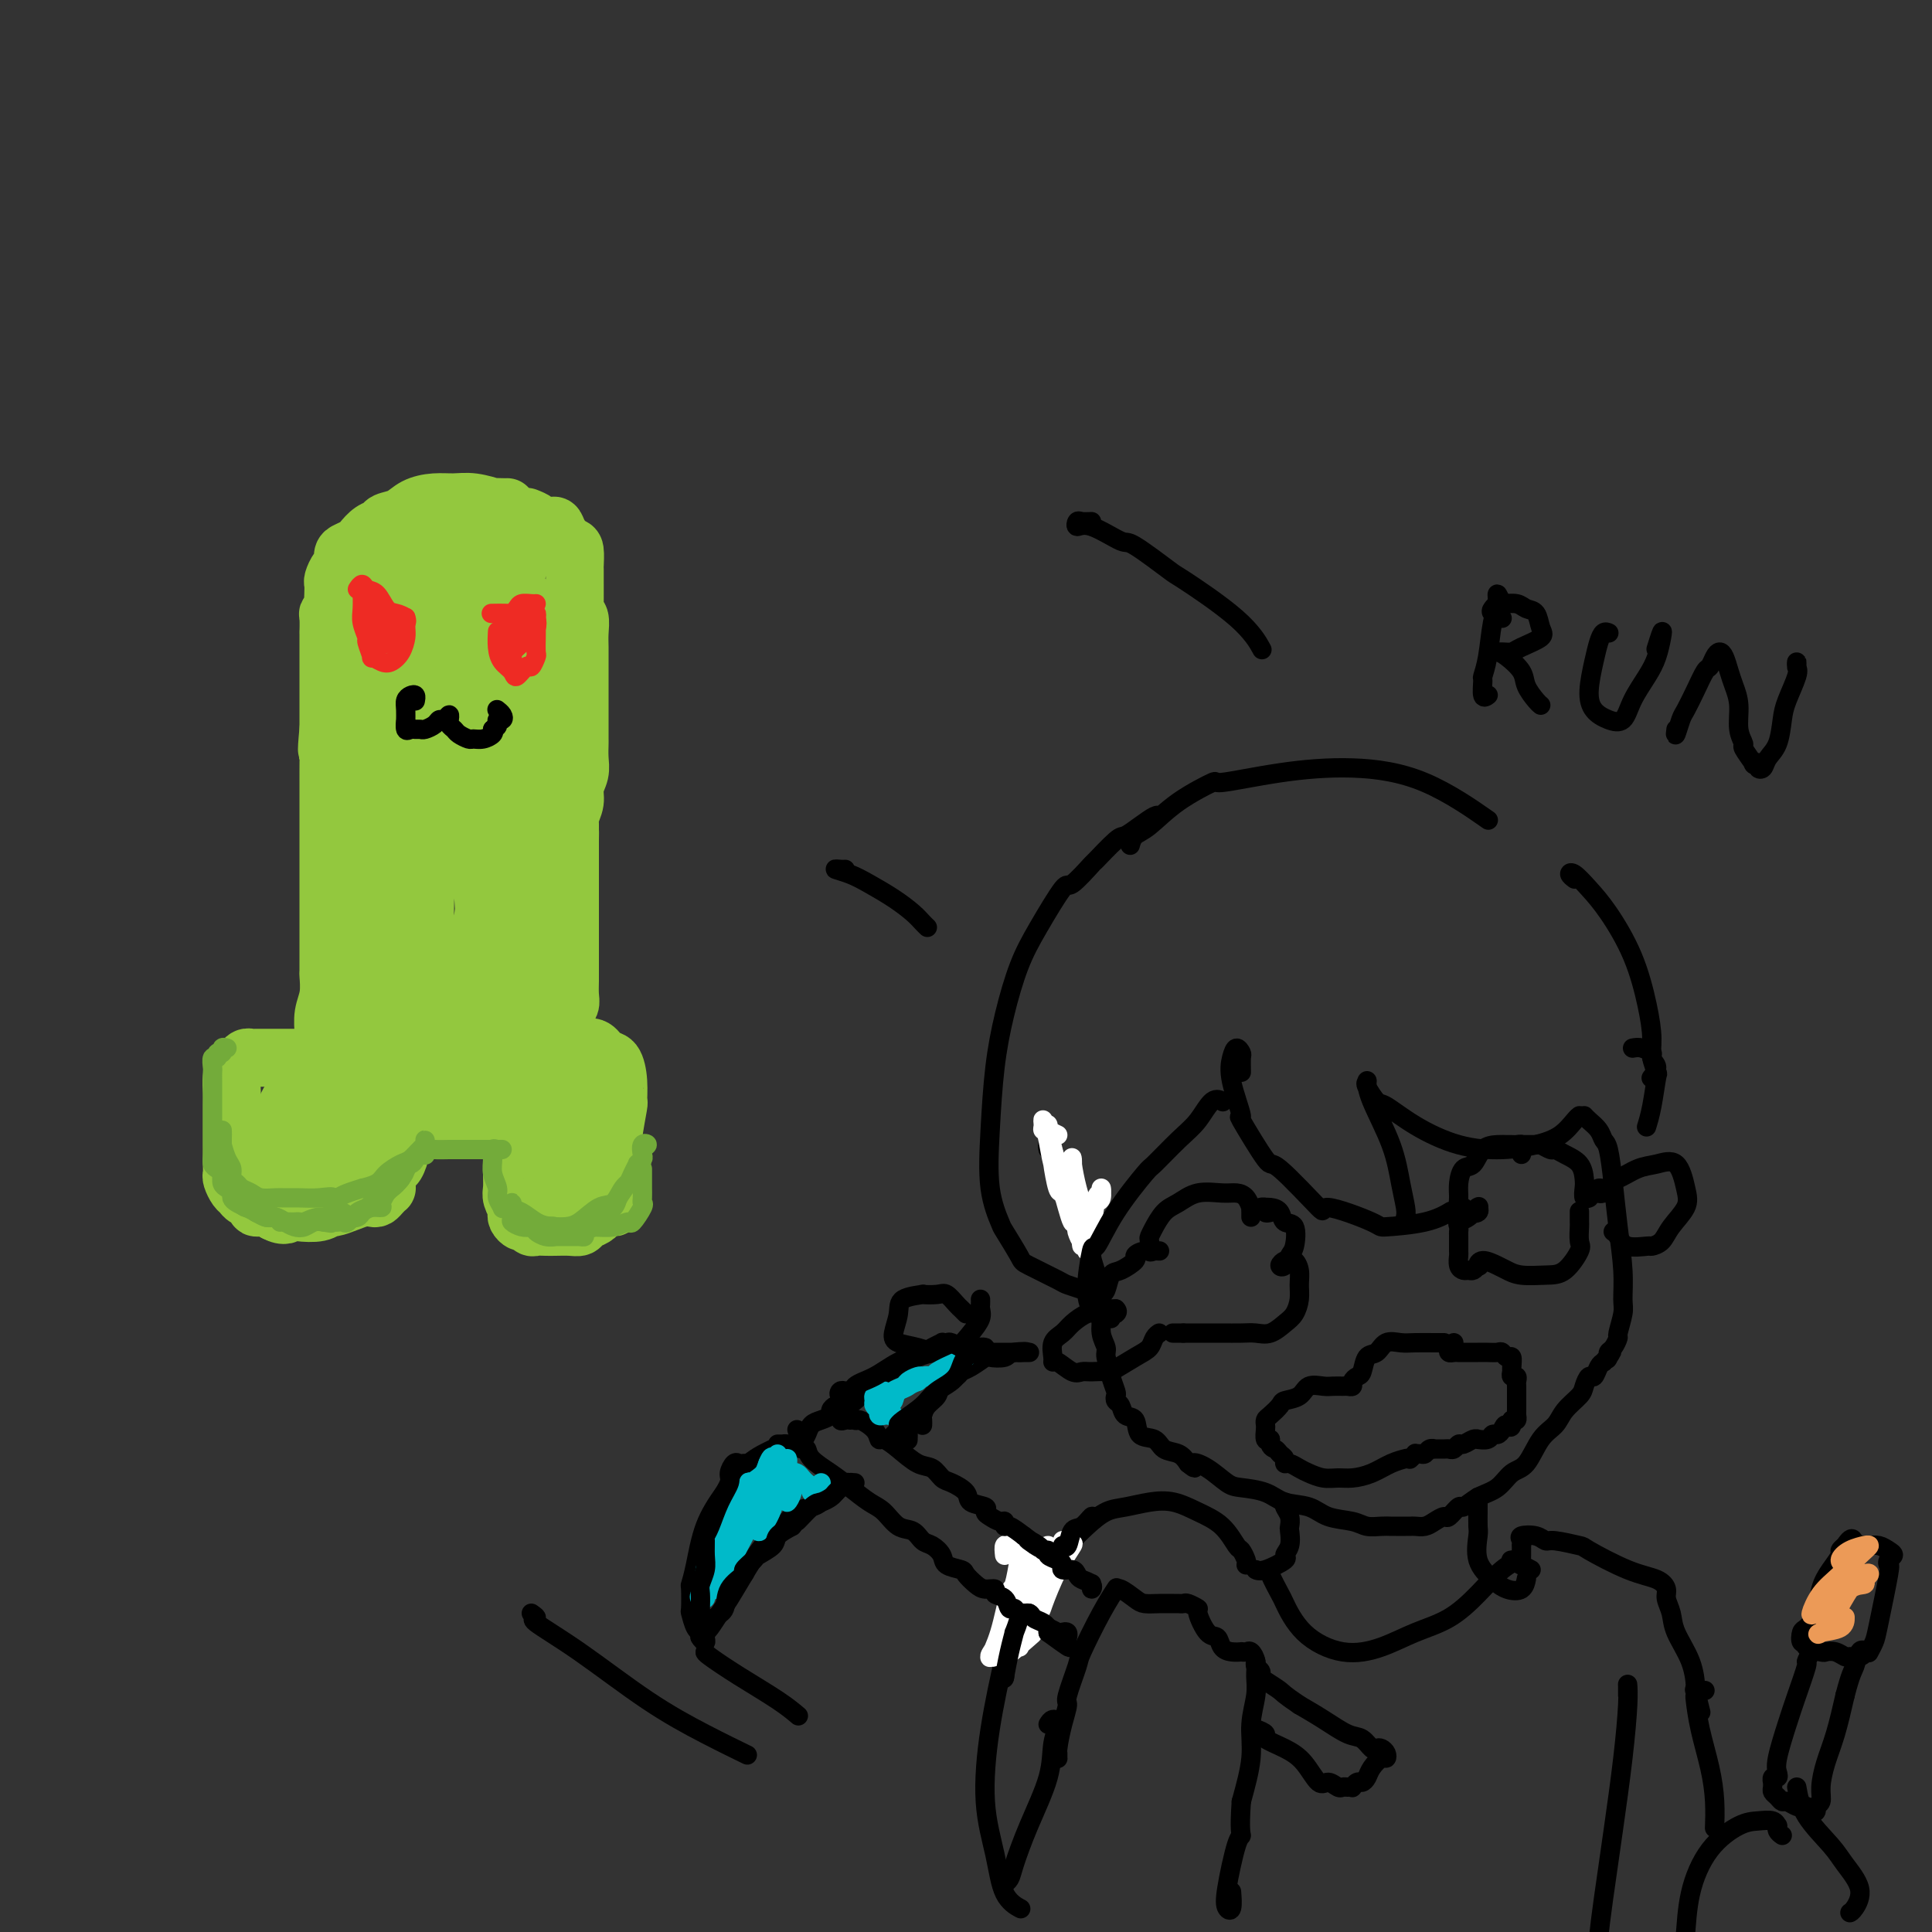 <svg viewBox='0 0 400 400' version='1.1' xmlns='http://www.w3.org/2000/svg' xmlns:xlink='http://www.w3.org/1999/xlink'><rect x="0" y="0" width="400" height="400" fill="#333333" stroke="none"/><g fill='none' stroke='rgb(147,200,62)' stroke-width='12' stroke-linecap='round' stroke-linejoin='round'><path d='M105,105c-0.171,0.008 -0.341,0.016 -1,0c-0.659,-0.016 -1.806,-0.057 -2,0c-0.194,0.057 0.566,0.214 0,0c-0.566,-0.214 -2.458,-0.797 -4,-1c-1.542,-0.203 -2.736,-0.027 -4,0c-1.264,0.027 -2.600,-0.095 -4,0c-1.400,0.095 -2.864,0.406 -4,1c-1.136,0.594 -1.943,1.472 -3,2c-1.057,0.528 -2.362,0.705 -3,1c-0.638,0.295 -0.608,0.709 -1,1c-0.392,0.291 -1.205,0.458 -2,1c-0.795,0.542 -1.571,1.459 -2,2c-0.429,0.541 -0.510,0.707 -1,1c-0.490,0.293 -1.389,0.712 -2,1c-0.611,0.288 -0.934,0.443 -1,1c-0.066,0.557 0.126,1.514 0,2c-0.126,0.486 -0.570,0.501 -1,1c-0.430,0.499 -0.846,1.481 -1,2c-0.154,0.519 -0.045,0.573 0,1c0.045,0.427 0.026,1.225 0,2c-0.026,0.775 -0.060,1.527 0,2c0.060,0.473 0.212,0.669 0,1c-0.212,0.331 -0.789,0.799 -1,1c-0.211,0.201 -0.057,0.135 0,1c0.057,0.865 0.015,2.660 0,3c-0.015,0.340 -0.004,-0.776 0,0c0.004,0.776 0.001,3.446 0,5c-0.001,1.554 -0.000,1.994 0,3c0.000,1.006 0.000,2.579 0,4c-0.000,1.421 -0.000,2.692 0,4c0.000,1.308 0.000,2.654 0,4'/><path d='M68,151c-0.619,6.446 -0.166,4.061 0,4c0.166,-0.061 0.044,2.201 0,3c-0.044,0.799 -0.012,0.136 0,1c0.012,0.864 0.003,3.255 0,5c-0.003,1.745 -0.001,2.843 0,4c0.001,1.157 0.000,2.373 0,4c-0.000,1.627 -0.000,3.664 0,5c0.000,1.336 -0.000,1.969 0,3c0.000,1.031 0.000,2.459 0,4c-0.000,1.541 -0.000,3.194 0,5c0.000,1.806 0.001,3.764 0,5c-0.001,1.236 -0.004,1.751 0,3c0.004,1.249 0.015,3.233 0,4c-0.015,0.767 -0.057,0.317 0,1c0.057,0.683 0.211,2.501 0,4c-0.211,1.499 -0.789,2.681 -1,4c-0.211,1.319 -0.057,2.777 0,4c0.057,1.223 0.015,2.212 0,3c-0.015,0.788 -0.004,1.374 0,2c0.004,0.626 0.001,1.292 0,2c-0.001,0.708 -0.000,1.458 0,2c0.000,0.542 0.000,0.877 0,1c-0.000,0.123 -0.000,0.035 0,0c0.000,-0.035 0.000,-0.018 0,0'/><path d='M109,107c0.786,0.313 1.572,0.625 2,1c0.428,0.375 0.500,0.812 1,1c0.500,0.188 1.430,0.128 2,0c0.570,-0.128 0.780,-0.325 1,0c0.220,0.325 0.451,1.170 1,2c0.549,0.830 1.415,1.644 2,2c0.585,0.356 0.889,0.255 1,1c0.111,0.745 0.030,2.336 0,3c-0.030,0.664 -0.008,0.401 0,1c0.008,0.599 0.001,2.059 0,3c-0.001,0.941 0.003,1.364 0,2c-0.003,0.636 -0.015,1.486 0,2c0.015,0.514 0.057,0.693 0,1c-0.057,0.307 -0.211,0.743 0,1c0.211,0.257 0.789,0.337 1,1c0.211,0.663 0.057,1.911 0,3c-0.057,1.089 -0.015,2.019 0,3c0.015,0.981 0.004,2.014 0,3c-0.004,0.986 -0.001,1.924 0,3c0.001,1.076 0.000,2.290 0,3c-0.000,0.710 -0.000,0.915 0,2c0.000,1.085 0.000,3.048 0,4c-0.000,0.952 -0.000,0.891 0,1c0.000,0.109 0.001,0.388 0,1c-0.001,0.612 -0.004,1.556 0,2c0.004,0.444 0.016,0.387 0,1c-0.016,0.613 -0.061,1.897 0,3c0.061,1.103 0.226,2.025 0,3c-0.226,0.975 -0.844,2.004 -1,3c-0.156,0.996 0.150,1.961 0,3c-0.150,1.039 -0.757,2.154 -1,3c-0.243,0.846 -0.121,1.423 0,2'/><path d='M118,171c-0.155,8.766 -0.041,3.682 0,2c0.041,-1.682 0.011,0.038 0,1c-0.011,0.962 -0.003,1.166 0,2c0.003,0.834 0.001,2.296 0,3c-0.001,0.704 -0.000,0.649 0,1c0.000,0.351 0.000,1.109 0,2c-0.000,0.891 -0.000,1.915 0,3c0.000,1.085 0.000,2.231 0,3c-0.000,0.769 0.000,1.160 0,2c-0.000,0.840 -0.000,2.130 0,3c0.000,0.870 0.000,1.320 0,2c-0.000,0.680 -0.000,1.589 0,2c0.000,0.411 0.001,0.323 0,1c-0.001,0.677 -0.004,2.120 0,3c0.004,0.880 0.015,1.198 0,2c-0.015,0.802 -0.057,2.088 0,3c0.057,0.912 0.211,1.451 0,2c-0.211,0.549 -0.789,1.108 -1,2c-0.211,0.892 -0.057,2.118 0,3c0.057,0.882 0.015,1.419 0,2c-0.015,0.581 -0.004,1.206 0,2c0.004,0.794 0.001,1.758 0,2c-0.001,0.242 -0.000,-0.236 0,0c0.000,0.236 0.000,1.187 0,2c-0.000,0.813 -0.000,1.488 0,2c0.000,0.512 0.000,0.861 0,1c-0.000,0.139 -0.000,0.070 0,0'/><path d='M68,221c0.120,-0.453 0.239,-0.906 0,-1c-0.239,-0.094 -0.837,0.171 -1,0c-0.163,-0.171 0.107,-0.778 0,-1c-0.107,-0.222 -0.592,-0.060 -1,0c-0.408,0.060 -0.738,0.016 -1,0c-0.262,-0.016 -0.455,-0.004 -1,0c-0.545,0.004 -1.441,0.001 -2,0c-0.559,-0.001 -0.783,-0.000 -1,0c-0.217,0.000 -0.429,0.000 -1,0c-0.571,-0.000 -1.501,0.000 -2,0c-0.499,-0.000 -0.567,-0.001 -1,0c-0.433,0.001 -1.229,0.003 -2,0c-0.771,-0.003 -1.516,-0.013 -2,0c-0.484,0.013 -0.708,0.047 -1,0c-0.292,-0.047 -0.653,-0.175 -1,0c-0.347,0.175 -0.682,0.652 -1,1c-0.318,0.348 -0.621,0.565 -1,1c-0.379,0.435 -0.834,1.087 -1,2c-0.166,0.913 -0.045,2.086 0,3c0.045,0.914 0.012,1.569 0,3c-0.012,1.431 -0.004,3.639 0,5c0.004,1.361 0.004,1.874 0,3c-0.004,1.126 -0.012,2.865 0,4c0.012,1.135 0.043,1.666 0,2c-0.043,0.334 -0.161,0.470 0,1c0.161,0.530 0.602,1.452 1,2c0.398,0.548 0.754,0.720 1,1c0.246,0.280 0.384,0.666 1,1c0.616,0.334 1.712,0.615 2,1c0.288,0.385 -0.230,0.873 0,1c0.230,0.127 1.209,-0.107 2,0c0.791,0.107 1.396,0.553 2,1'/><path d='M57,251c2.007,1.087 2.525,0.306 3,0c0.475,-0.306 0.907,-0.137 2,0c1.093,0.137 2.849,0.243 4,0c1.151,-0.243 1.699,-0.836 2,-1c0.301,-0.164 0.357,0.100 1,0c0.643,-0.100 1.874,-0.566 3,-1c1.126,-0.434 2.148,-0.838 3,-1c0.852,-0.162 1.535,-0.082 2,0c0.465,0.082 0.712,0.165 1,0c0.288,-0.165 0.616,-0.577 1,-1c0.384,-0.423 0.824,-0.857 1,-1c0.176,-0.143 0.090,0.004 0,0c-0.090,-0.004 -0.183,-0.161 0,-1c0.183,-0.839 0.641,-2.362 1,-3c0.359,-0.638 0.617,-0.392 1,-1c0.383,-0.608 0.890,-2.072 1,-3c0.110,-0.928 -0.179,-1.320 0,-2c0.179,-0.680 0.825,-1.646 1,-2c0.175,-0.354 -0.123,-0.095 0,0c0.123,0.095 0.666,0.025 1,0c0.334,-0.025 0.459,-0.007 1,0c0.541,0.007 1.500,0.002 2,0c0.500,-0.002 0.543,-0.000 1,0c0.457,0.000 1.330,-0.000 2,0c0.670,0.000 1.139,0.001 2,0c0.861,-0.001 2.115,-0.003 3,0c0.885,0.003 1.402,0.011 2,0c0.598,-0.011 1.276,-0.041 2,0c0.724,0.041 1.492,0.155 2,0c0.508,-0.155 0.754,-0.577 1,-1'/><path d='M103,233c3.332,-0.141 2.161,0.006 2,0c-0.161,-0.006 0.689,-0.164 1,0c0.311,0.164 0.083,0.651 0,1c-0.083,0.349 -0.022,0.558 0,1c0.022,0.442 0.005,1.115 0,2c-0.005,0.885 0.002,1.982 0,3c-0.002,1.018 -0.015,1.957 0,3c0.015,1.043 0.057,2.192 0,3c-0.057,0.808 -0.212,1.277 0,2c0.212,0.723 0.792,1.700 1,2c0.208,0.300 0.045,-0.078 0,0c-0.045,0.078 0.030,0.613 0,1c-0.030,0.387 -0.164,0.625 0,1c0.164,0.375 0.624,0.885 1,1c0.376,0.115 0.666,-0.165 1,0c0.334,0.165 0.712,0.776 1,1c0.288,0.224 0.487,0.061 1,0c0.513,-0.061 1.341,-0.019 2,0c0.659,0.019 1.150,0.017 2,0c0.850,-0.017 2.060,-0.047 3,0c0.940,0.047 1.609,0.171 2,0c0.391,-0.171 0.504,-0.638 1,-1c0.496,-0.362 1.375,-0.618 2,-1c0.625,-0.382 0.994,-0.889 1,-1c0.006,-0.111 -0.352,0.175 0,0c0.352,-0.175 1.415,-0.809 2,-1c0.585,-0.191 0.693,0.062 1,0c0.307,-0.062 0.814,-0.439 1,-1c0.186,-0.561 0.050,-1.305 0,-2c-0.050,-0.695 -0.014,-1.341 0,-2c0.014,-0.659 0.007,-1.329 0,-2'/><path d='M128,243c0.155,-1.417 0.042,-1.458 0,-2c-0.042,-0.542 -0.012,-1.583 0,-2c0.012,-0.417 0.006,-0.208 0,0'/><path d='M120,217c-0.065,-0.016 -0.130,-0.032 0,0c0.130,0.032 0.455,0.110 1,0c0.545,-0.110 1.308,-0.410 2,0c0.692,0.410 1.311,1.530 2,2c0.689,0.470 1.449,0.289 2,1c0.551,0.711 0.894,2.312 1,4c0.106,1.688 -0.023,3.461 0,4c0.023,0.539 0.199,-0.157 0,1c-0.199,1.157 -0.771,4.166 -1,6c-0.229,1.834 -0.113,2.491 0,3c0.113,0.509 0.223,0.868 0,1c-0.223,0.132 -0.778,0.038 -1,0c-0.222,-0.038 -0.111,-0.019 0,0'/><path d='M65,225c-1.148,0.735 -2.297,1.471 -3,2c-0.703,0.529 -0.962,0.852 -1,1c-0.038,0.148 0.144,0.121 0,0c-0.144,-0.121 -0.612,-0.336 -1,0c-0.388,0.336 -0.694,1.224 -1,2c-0.306,0.776 -0.613,1.441 -1,2c-0.387,0.559 -0.855,1.014 -1,2c-0.145,0.986 0.034,2.505 0,3c-0.034,0.495 -0.283,-0.034 0,0c0.283,0.034 1.096,0.631 2,0c0.904,-0.631 1.900,-2.490 3,-4c1.100,-1.510 2.305,-2.672 3,-4c0.695,-1.328 0.880,-2.823 1,-3c0.120,-0.177 0.175,0.964 0,3c-0.175,2.036 -0.582,4.969 -1,6c-0.418,1.031 -0.849,0.161 -1,2c-0.151,1.839 -0.022,6.386 0,8c0.022,1.614 -0.064,0.294 0,1c0.064,0.706 0.276,3.440 1,4c0.724,0.560 1.959,-1.052 3,-3c1.041,-1.948 1.887,-4.233 3,-7c1.113,-2.767 2.492,-6.017 3,-9c0.508,-2.983 0.147,-5.699 0,-7c-0.147,-1.301 -0.078,-1.186 0,-1c0.078,0.186 0.165,0.441 0,1c-0.165,0.559 -0.583,1.420 -1,3c-0.417,1.580 -0.833,3.880 -1,6c-0.167,2.120 -0.083,4.060 0,6'/><path d='M72,239c-0.403,2.726 -0.409,2.040 0,2c0.409,-0.040 1.233,0.567 2,0c0.767,-0.567 1.476,-2.306 2,-4c0.524,-1.694 0.864,-3.341 1,-4c0.136,-0.659 0.068,-0.329 0,0'/><path d='M80,124c0.656,-1.631 1.312,-3.263 2,-5c0.688,-1.737 1.409,-3.581 2,-5c0.591,-1.419 1.051,-2.415 1,-3c-0.051,-0.585 -0.613,-0.761 -1,0c-0.387,0.761 -0.601,2.458 -1,3c-0.399,0.542 -0.985,-0.072 -2,1c-1.015,1.072 -2.460,3.830 -3,5c-0.540,1.170 -0.175,0.753 -1,2c-0.825,1.247 -2.839,4.157 -4,7c-1.161,2.843 -1.470,5.618 -2,7c-0.530,1.382 -1.283,1.372 -1,1c0.283,-0.372 1.600,-1.104 3,-3c1.400,-1.896 2.883,-4.956 5,-8c2.117,-3.044 4.869,-6.072 7,-9c2.131,-2.928 3.642,-5.754 5,-7c1.358,-1.246 2.563,-0.910 3,-1c0.437,-0.090 0.108,-0.606 0,0c-0.108,0.606 0.007,2.332 0,3c-0.007,0.668 -0.136,0.277 -1,2c-0.864,1.723 -2.465,5.559 -3,7c-0.535,1.441 -0.005,0.487 -1,3c-0.995,2.513 -3.514,8.494 -6,14c-2.486,5.506 -4.940,10.537 -7,14c-2.060,3.463 -3.728,5.357 -4,6c-0.272,0.643 0.852,0.034 2,-1c1.148,-1.034 2.321,-2.492 4,-5c1.679,-2.508 3.863,-6.067 6,-10c2.137,-3.933 4.228,-8.241 5,-10c0.772,-1.759 0.227,-0.967 1,-3c0.773,-2.033 2.865,-6.889 4,-9c1.135,-2.111 1.315,-1.478 2,-3c0.685,-1.522 1.876,-5.199 3,-7c1.124,-1.801 2.180,-1.726 2,-1c-0.180,0.726 -1.595,2.102 -3,5c-1.405,2.898 -2.801,7.319 -5,13c-2.199,5.681 -5.200,12.623 -8,20c-2.800,7.377 -5.400,15.188 -8,23'/><path d='M76,170c-4.111,11.876 -3.389,11.566 -3,12c0.389,0.434 0.445,1.611 1,2c0.555,0.389 1.608,-0.011 2,0c0.392,0.011 0.122,0.431 1,-1c0.878,-1.431 2.903,-4.715 5,-8c2.097,-3.285 4.268,-6.572 6,-11c1.732,-4.428 3.027,-9.997 5,-16c1.973,-6.003 4.623,-12.440 7,-18c2.377,-5.560 4.479,-10.243 6,-13c1.521,-2.757 2.459,-3.588 3,-4c0.541,-0.412 0.685,-0.404 0,1c-0.685,1.404 -2.200,4.205 -4,9c-1.800,4.795 -3.884,11.583 -5,14c-1.116,2.417 -1.265,0.461 -3,5c-1.735,4.539 -5.056,15.571 -8,25c-2.944,9.429 -5.511,17.255 -7,23c-1.489,5.745 -1.901,9.409 -2,12c-0.099,2.591 0.114,4.109 0,5c-0.114,0.891 -0.555,1.154 0,1c0.555,-0.154 2.108,-0.725 3,-2c0.892,-1.275 1.124,-3.256 1,-4c-0.124,-0.744 -0.605,-0.253 0,-3c0.605,-2.747 2.297,-8.733 3,-11c0.703,-2.267 0.418,-0.814 1,-4c0.582,-3.186 2.030,-11.011 3,-18c0.970,-6.989 1.462,-13.140 2,-16c0.538,-2.860 1.122,-2.427 1,-2c-0.122,0.427 -0.950,0.848 -2,3c-1.050,2.152 -2.321,6.033 -4,11c-1.679,4.967 -3.767,11.019 -6,18c-2.233,6.981 -4.610,14.890 -6,21c-1.390,6.110 -1.792,10.422 -2,13c-0.208,2.578 -0.221,3.423 0,4c0.221,0.577 0.675,0.886 1,1c0.325,0.114 0.521,0.033 1,0c0.479,-0.033 1.239,-0.016 2,0'/><path d='M78,219c1.021,0.583 1.574,-0.460 2,-2c0.426,-1.540 0.726,-3.579 1,-6c0.274,-2.421 0.521,-5.226 1,-8c0.479,-2.774 1.191,-5.519 1,-8c-0.191,-2.481 -1.285,-4.698 -2,-6c-0.715,-1.302 -1.051,-1.688 -1,-2c0.051,-0.312 0.490,-0.550 0,0c-0.490,0.550 -1.908,1.888 -3,5c-1.092,3.112 -1.858,7.998 -2,10c-0.142,2.002 0.338,1.122 0,4c-0.338,2.878 -1.496,9.516 -2,14c-0.504,4.484 -0.353,6.816 0,8c0.353,1.184 0.910,1.222 2,1c1.090,-0.222 2.713,-0.702 4,-2c1.287,-1.298 2.239,-3.414 3,-6c0.761,-2.586 1.332,-5.642 2,-9c0.668,-3.358 1.433,-7.017 2,-11c0.567,-3.983 0.938,-8.290 1,-10c0.062,-1.710 -0.183,-0.824 0,-2c0.183,-1.176 0.795,-4.413 1,-5c0.205,-0.587 0.003,1.477 0,5c-0.003,3.523 0.195,8.505 0,13c-0.195,4.495 -0.781,8.503 -1,13c-0.219,4.497 -0.072,9.484 0,12c0.072,2.516 0.067,2.560 1,2c0.933,-0.560 2.804,-1.723 4,-4c1.196,-2.277 1.719,-5.666 2,-7c0.281,-1.334 0.322,-0.613 1,-3c0.678,-2.387 1.992,-7.883 3,-13c1.008,-5.117 1.708,-9.854 2,-12c0.292,-2.146 0.176,-1.701 0,-5c-0.176,-3.299 -0.412,-10.343 0,-16c0.412,-5.657 1.471,-9.929 2,-14c0.529,-4.071 0.527,-7.942 1,-11c0.473,-3.058 1.421,-5.302 2,-8c0.579,-2.698 0.790,-5.849 1,-9'/><path d='M106,127c1.154,-10.520 1.037,-5.319 1,-4c-0.037,1.319 0.004,-1.242 0,-1c-0.004,0.242 -0.053,3.289 0,4c0.053,0.711 0.206,-0.913 0,1c-0.206,1.913 -0.772,7.363 -1,12c-0.228,4.637 -0.116,8.461 0,10c0.116,1.539 0.238,0.795 0,4c-0.238,3.205 -0.834,10.360 -1,18c-0.166,7.640 0.100,15.763 0,22c-0.100,6.237 -0.564,10.586 -1,15c-0.436,4.414 -0.842,8.891 -1,11c-0.158,2.109 -0.067,1.850 0,2c0.067,0.150 0.112,0.710 0,-1c-0.112,-1.710 -0.381,-5.691 0,-10c0.381,-4.309 1.410,-8.948 2,-14c0.590,-5.052 0.740,-10.517 1,-16c0.260,-5.483 0.630,-10.984 1,-16c0.370,-5.016 0.740,-9.548 1,-14c0.260,-4.452 0.409,-8.823 1,-13c0.591,-4.177 1.623,-8.160 2,-10c0.377,-1.840 0.097,-1.536 0,-1c-0.097,0.536 -0.012,1.304 0,1c0.012,-0.304 -0.049,-1.682 0,0c0.049,1.682 0.208,6.422 0,8c-0.208,1.578 -0.784,-0.008 -1,2c-0.216,2.008 -0.073,7.608 0,13c0.073,5.392 0.077,10.576 0,16c-0.077,5.424 -0.235,11.089 0,17c0.235,5.911 0.862,12.067 1,17c0.138,4.933 -0.212,8.642 0,12c0.212,3.358 0.985,6.366 1,9c0.015,2.634 -0.728,4.894 -1,6c-0.272,1.106 -0.073,1.059 0,1c0.073,-0.059 0.020,-0.131 0,0c-0.020,0.131 -0.006,0.466 0,-1c0.006,-1.466 0.003,-4.733 0,-8'/><path d='M111,219c-0.057,-2.765 -0.201,-5.676 0,-8c0.201,-2.324 0.745,-4.061 1,-5c0.255,-0.939 0.221,-1.079 0,-1c-0.221,0.079 -0.627,0.376 -1,1c-0.373,0.624 -0.711,1.575 -1,3c-0.289,1.425 -0.528,3.324 -1,6c-0.472,2.676 -1.178,6.129 -1,9c0.178,2.871 1.238,5.160 2,7c0.762,1.840 1.224,3.229 2,4c0.776,0.771 1.864,0.923 3,1c1.136,0.077 2.319,0.080 3,0c0.681,-0.080 0.859,-0.244 1,-1c0.141,-0.756 0.244,-2.105 0,-3c-0.244,-0.895 -0.835,-1.337 -1,-2c-0.165,-0.663 0.096,-1.548 0,-2c-0.096,-0.452 -0.548,-0.469 -1,0c-0.452,0.469 -0.905,1.426 -1,2c-0.095,0.574 0.167,0.766 0,2c-0.167,1.234 -0.763,3.512 -1,6c-0.237,2.488 -0.113,5.188 0,7c0.113,1.812 0.217,2.736 1,3c0.783,0.264 2.246,-0.131 3,-1c0.754,-0.869 0.798,-2.210 1,-4c0.202,-1.790 0.563,-4.027 1,-6c0.437,-1.973 0.952,-3.681 1,-5c0.048,-1.319 -0.370,-2.250 -1,-3c-0.630,-0.750 -1.473,-1.318 -2,-1c-0.527,0.318 -0.738,1.522 -1,3c-0.262,1.478 -0.575,3.231 -1,5c-0.425,1.769 -0.960,3.553 -1,5c-0.040,1.447 0.417,2.556 1,3c0.583,0.444 1.291,0.222 2,0'/><path d='M119,244c0.638,0.085 0.734,-1.204 1,-3c0.266,-1.796 0.701,-4.100 1,-6c0.299,-1.900 0.461,-3.397 0,-5c-0.461,-1.603 -1.546,-3.314 -2,-4c-0.454,-0.686 -0.276,-0.349 -1,-1c-0.724,-0.651 -2.350,-2.289 -3,-3c-0.650,-0.711 -0.324,-0.494 -1,-1c-0.676,-0.506 -2.353,-1.734 -4,-3c-1.647,-1.266 -3.264,-2.568 -4,-3c-0.736,-0.432 -0.589,0.006 -1,0c-0.411,-0.006 -1.378,-0.457 -2,0c-0.622,0.457 -0.900,1.821 -1,3c-0.100,1.179 -0.023,2.172 0,3c0.023,0.828 -0.007,1.491 0,2c0.007,0.509 0.051,0.866 0,1c-0.051,0.134 -0.196,0.047 0,0c0.196,-0.047 0.733,-0.053 1,0c0.267,0.053 0.265,0.164 0,0c-0.265,-0.164 -0.792,-0.602 -1,-1c-0.208,-0.398 -0.098,-0.754 -1,-1c-0.902,-0.246 -2.818,-0.381 -4,0c-1.182,0.381 -1.632,1.276 -3,2c-1.368,0.724 -3.653,1.275 -5,2c-1.347,0.725 -1.755,1.623 -2,2c-0.245,0.377 -0.329,0.233 -1,1c-0.671,0.767 -1.931,2.447 -3,3c-1.069,0.553 -1.948,-0.020 -3,0c-1.052,0.020 -2.278,0.631 -3,1c-0.722,0.369 -0.939,0.494 -2,1c-1.061,0.506 -2.965,1.393 -4,2c-1.035,0.607 -1.202,0.933 -2,1c-0.798,0.067 -2.228,-0.124 -3,0c-0.772,0.124 -0.886,0.562 -1,1'/><path d='M65,238c-3.311,1.321 -2.589,1.623 -3,2c-0.411,0.377 -1.956,0.830 -3,1c-1.044,0.170 -1.586,0.056 -2,0c-0.414,-0.056 -0.699,-0.054 -1,0c-0.301,0.054 -0.617,0.159 -1,0c-0.383,-0.159 -0.834,-0.581 -1,-1c-0.166,-0.419 -0.047,-0.834 0,-1c0.047,-0.166 0.024,-0.083 0,0'/></g>
<g fill='none' stroke='rgb(115,171,58)' stroke-width='4' stroke-linecap='round' stroke-linejoin='round'><path d='M47,217c-0.455,-0.122 -0.910,-0.245 -1,0c-0.090,0.245 0.186,0.857 0,1c-0.186,0.143 -0.835,-0.184 -1,0c-0.165,0.184 0.152,0.878 0,1c-0.152,0.122 -0.773,-0.328 -1,0c-0.227,0.328 -0.061,1.435 0,2c0.061,0.565 0.016,0.587 0,1c-0.016,0.413 -0.004,1.217 0,2c0.004,0.783 0.001,1.546 0,2c-0.001,0.454 -0.000,0.598 0,1c0.000,0.402 0.000,1.063 0,2c-0.000,0.937 0.000,2.152 0,3c-0.000,0.848 -0.001,1.330 0,2c0.001,0.670 0.003,1.527 0,2c-0.003,0.473 -0.011,0.560 0,1c0.011,0.440 0.041,1.231 0,2c-0.041,0.769 -0.152,1.515 0,2c0.152,0.485 0.565,0.707 1,1c0.435,0.293 0.890,0.655 1,1c0.110,0.345 -0.125,0.673 0,1c0.125,0.327 0.610,0.652 1,1c0.390,0.348 0.687,0.719 1,1c0.313,0.281 0.644,0.471 1,1c0.356,0.529 0.739,1.396 1,2c0.261,0.604 0.400,0.945 1,1c0.600,0.055 1.662,-0.178 2,0c0.338,0.178 -0.047,0.765 0,1c0.047,0.235 0.526,0.118 1,0c0.474,-0.118 0.942,-0.238 1,0c0.058,0.238 -0.294,0.835 0,1c0.294,0.165 1.233,-0.103 2,0c0.767,0.103 1.360,0.577 2,1c0.640,0.423 1.326,0.794 2,1c0.674,0.206 1.335,0.248 2,0c0.665,-0.248 1.333,-0.785 2,-1c0.667,-0.215 1.334,-0.107 2,0'/><path d='M67,253c2.654,0.465 1.288,0.126 1,0c-0.288,-0.126 0.503,-0.041 1,0c0.497,0.041 0.699,0.037 1,0c0.301,-0.037 0.699,-0.106 1,0c0.301,0.106 0.504,0.388 1,0c0.496,-0.388 1.284,-1.447 2,-2c0.716,-0.553 1.361,-0.599 2,-1c0.639,-0.401 1.271,-1.158 2,-2c0.729,-0.842 1.553,-1.771 2,-2c0.447,-0.229 0.515,0.240 1,0c0.485,-0.240 1.387,-1.191 2,-2c0.613,-0.809 0.938,-1.478 1,-2c0.062,-0.522 -0.137,-0.899 0,-1c0.137,-0.101 0.611,0.073 1,0c0.389,-0.073 0.693,-0.395 1,-1c0.307,-0.605 0.616,-1.495 1,-2c0.384,-0.505 0.843,-0.626 1,-1c0.157,-0.374 0.013,-1.002 0,-1c-0.013,0.002 0.106,0.633 0,1c-0.106,0.367 -0.435,0.469 -1,1c-0.565,0.531 -1.365,1.491 -2,2c-0.635,0.509 -1.106,0.566 -2,1c-0.894,0.434 -2.211,1.244 -3,2c-0.789,0.756 -1.051,1.460 -2,2c-0.949,0.540 -2.584,0.918 -3,1c-0.416,0.082 0.388,-0.132 0,0c-0.388,0.132 -1.968,0.609 -3,1c-1.032,0.391 -1.516,0.695 -2,1'/><path d='M70,248c-2.728,1.547 -1.047,0.414 -1,0c0.047,-0.414 -1.538,-0.110 -3,0c-1.462,0.110 -2.800,0.027 -4,0c-1.200,-0.027 -2.262,0.004 -3,0c-0.738,-0.004 -1.153,-0.043 -2,0c-0.847,0.043 -2.126,0.167 -3,0c-0.874,-0.167 -1.344,-0.625 -2,-1c-0.656,-0.375 -1.499,-0.665 -2,-1c-0.501,-0.335 -0.660,-0.713 -1,-1c-0.340,-0.287 -0.862,-0.481 -1,-1c-0.138,-0.519 0.107,-1.363 0,-2c-0.107,-0.637 -0.564,-1.067 -1,-2c-0.436,-0.933 -0.849,-2.368 -1,-3c-0.151,-0.632 -0.041,-0.461 0,-1c0.041,-0.539 0.011,-1.788 0,-2c-0.011,-0.212 -0.003,0.614 0,1c0.003,0.386 -0.000,0.331 0,1c0.000,0.669 0.003,2.063 0,3c-0.003,0.937 -0.011,1.417 0,2c0.011,0.583 0.041,1.270 0,2c-0.041,0.730 -0.152,1.505 0,2c0.152,0.495 0.569,0.710 1,1c0.431,0.290 0.878,0.655 1,1c0.122,0.345 -0.081,0.671 0,1c0.081,0.329 0.444,0.663 1,1c0.556,0.337 1.304,0.678 2,1c0.696,0.322 1.341,0.625 2,1c0.659,0.375 1.331,0.821 2,1c0.669,0.179 1.334,0.089 2,0'/><path d='M57,252c1.665,1.155 0.826,1.043 1,1c0.174,-0.043 1.361,-0.015 2,0c0.639,0.015 0.729,0.019 1,0c0.271,-0.019 0.722,-0.061 1,0c0.278,0.061 0.383,0.226 1,0c0.617,-0.226 1.747,-0.842 3,-1c1.253,-0.158 2.630,0.140 3,0c0.370,-0.140 -0.266,-0.720 0,-1c0.266,-0.280 1.436,-0.261 2,0c0.564,0.261 0.523,0.764 1,1c0.477,0.236 1.472,0.205 2,0c0.528,-0.205 0.590,-0.584 1,-1c0.410,-0.416 1.167,-0.867 2,-1c0.833,-0.133 1.742,0.054 2,0c0.258,-0.054 -0.133,-0.347 0,-1c0.133,-0.653 0.791,-1.666 1,-2c0.209,-0.334 -0.031,0.012 0,0c0.031,-0.012 0.334,-0.382 1,-1c0.666,-0.618 1.694,-1.485 2,-2c0.306,-0.515 -0.110,-0.677 0,-1c0.110,-0.323 0.746,-0.807 1,-1c0.254,-0.193 0.127,-0.097 0,0'/><path d='M88,239c0.043,0.113 0.085,0.226 0,0c-0.085,-0.226 -0.299,-0.793 0,-1c0.299,-0.207 1.110,-0.056 2,0c0.890,0.056 1.859,0.015 3,0c1.141,-0.015 2.456,-0.004 3,0c0.544,0.004 0.318,0.001 1,0c0.682,-0.001 2.271,0.000 3,0c0.729,-0.000 0.598,-0.001 1,0c0.402,0.001 1.338,0.006 2,0c0.662,-0.006 1.052,-0.021 1,0c-0.052,0.021 -0.546,0.078 -1,0c-0.454,-0.078 -0.869,-0.292 -1,0c-0.131,0.292 0.021,1.091 0,2c-0.021,0.909 -0.217,1.929 0,3c0.217,1.071 0.845,2.194 1,3c0.155,0.806 -0.165,1.295 0,2c0.165,0.705 0.813,1.628 1,2c0.187,0.372 -0.088,0.194 0,0c0.088,-0.194 0.537,-0.406 1,0c0.463,0.406 0.938,1.428 1,2c0.062,0.572 -0.291,0.692 0,1c0.291,0.308 1.226,0.802 2,1c0.774,0.198 1.387,0.099 2,0'/><path d='M110,254c1.068,0.785 0.737,0.746 1,1c0.263,0.254 1.121,0.800 2,1c0.879,0.200 1.779,0.053 2,0c0.221,-0.053 -0.238,-0.014 0,0c0.238,0.014 1.172,0.001 2,0c0.828,-0.001 1.550,0.010 2,0c0.450,-0.010 0.629,-0.042 1,0c0.371,0.042 0.933,0.159 1,0c0.067,-0.159 -0.362,-0.594 0,-1c0.362,-0.406 1.515,-0.784 2,-1c0.485,-0.216 0.301,-0.270 1,-1c0.699,-0.730 2.282,-2.137 3,-3c0.718,-0.863 0.569,-1.183 1,-2c0.431,-0.817 1.440,-2.131 2,-3c0.560,-0.869 0.672,-1.292 1,-2c0.328,-0.708 0.871,-1.700 1,-2c0.129,-0.300 -0.157,0.091 0,0c0.157,-0.091 0.756,-0.663 1,-1c0.244,-0.337 0.133,-0.438 0,-1c-0.133,-0.562 -0.288,-1.584 0,-2c0.288,-0.416 1.017,-0.224 1,0c-0.017,0.224 -0.781,0.481 -1,1c-0.219,0.519 0.108,1.299 0,2c-0.108,0.701 -0.650,1.324 -1,2c-0.350,0.676 -0.509,1.407 -1,2c-0.491,0.593 -1.314,1.048 -2,2c-0.686,0.952 -1.235,2.399 -2,3c-0.765,0.601 -1.744,0.354 -3,1c-1.256,0.646 -2.787,2.185 -4,3c-1.213,0.815 -2.106,0.908 -3,1'/><path d='M117,254c-1.844,0.781 -1.454,0.235 -2,0c-0.546,-0.235 -2.027,-0.158 -3,0c-0.973,0.158 -1.438,0.397 -2,0c-0.562,-0.397 -1.222,-1.432 -2,-2c-0.778,-0.568 -1.674,-0.671 -2,-1c-0.326,-0.329 -0.082,-0.885 0,-1c0.082,-0.115 0.003,0.210 0,0c-0.003,-0.210 0.071,-0.956 0,-1c-0.071,-0.044 -0.288,0.615 0,1c0.288,0.385 1.080,0.497 2,1c0.920,0.503 1.966,1.398 3,2c1.034,0.602 2.054,0.910 4,1c1.946,0.090 4.816,-0.039 7,0c2.184,0.039 3.681,0.246 5,0c1.319,-0.246 2.458,-0.943 3,-1c0.542,-0.057 0.485,0.528 1,0c0.515,-0.528 1.602,-2.168 2,-3c0.398,-0.832 0.107,-0.856 0,-1c-0.107,-0.144 -0.029,-0.406 0,-1c0.029,-0.594 0.008,-1.518 0,-2c-0.008,-0.482 -0.002,-0.521 0,-1c0.002,-0.479 0.001,-1.398 0,-2c-0.001,-0.602 -0.000,-0.886 0,-1c0.000,-0.114 0.000,-0.057 0,0'/></g>
<g fill='none' stroke='rgb(238,43,36)' stroke-width='4' stroke-linecap='round' stroke-linejoin='round'><path d='M74,122c0.357,-0.528 0.714,-1.056 1,-1c0.286,0.056 0.501,0.697 1,1c0.499,0.303 1.282,0.268 2,1c0.718,0.732 1.369,2.231 2,3c0.631,0.769 1.241,0.808 2,1c0.759,0.192 1.667,0.536 2,1c0.333,0.464 0.090,1.048 0,1c-0.090,-0.048 -0.026,-0.728 0,-1c0.026,-0.272 0.013,-0.136 0,0'/><path d='M75,123c-0.009,-0.273 -0.018,-0.545 0,0c0.018,0.545 0.061,1.909 0,3c-0.061,1.091 -0.228,1.909 0,3c0.228,1.091 0.852,2.453 1,3c0.148,0.547 -0.179,0.277 0,1c0.179,0.723 0.863,2.437 1,3c0.137,0.563 -0.275,-0.027 0,0c0.275,0.027 1.237,0.671 2,1c0.763,0.329 1.329,0.343 2,0c0.671,-0.343 1.448,-1.045 2,-2c0.552,-0.955 0.880,-2.165 1,-3c0.120,-0.835 0.032,-1.296 0,-2c-0.032,-0.704 -0.009,-1.651 0,-2c0.009,-0.349 0.002,-0.100 0,0c-0.002,0.100 -0.001,0.050 0,0'/><path d='M78,127c0.002,-0.459 0.003,-0.918 0,-1c-0.003,-0.082 -0.011,0.215 0,1c0.011,0.785 0.040,2.060 0,3c-0.040,0.940 -0.151,1.547 0,2c0.151,0.453 0.562,0.753 1,1c0.438,0.247 0.902,0.441 1,0c0.098,-0.441 -0.170,-1.517 0,-2c0.170,-0.483 0.776,-0.374 1,-1c0.224,-0.626 0.064,-1.986 0,-2c-0.064,-0.014 -0.031,1.317 0,2c0.031,0.683 0.060,0.719 0,1c-0.060,0.281 -0.208,0.806 0,1c0.208,0.194 0.774,0.055 1,0c0.226,-0.055 0.113,-0.028 0,0'/><path d='M102,127c0.085,-0.002 0.170,-0.003 0,0c-0.170,0.003 -0.593,0.011 0,0c0.593,-0.011 2.204,-0.041 3,0c0.796,0.041 0.777,0.155 1,0c0.223,-0.155 0.687,-0.577 1,-1c0.313,-0.423 0.476,-0.845 1,-1c0.524,-0.155 1.408,-0.041 2,0c0.592,0.041 0.891,0.011 1,0c0.109,-0.011 0.029,-0.003 0,0c-0.029,0.003 -0.008,0.001 0,0c0.008,-0.001 0.004,-0.000 0,0'/><path d='M103,131c0.015,-0.262 0.030,-0.523 0,0c-0.030,0.523 -0.106,1.831 0,3c0.106,1.169 0.395,2.200 1,3c0.605,0.800 1.525,1.370 2,2c0.475,0.630 0.506,1.320 1,1c0.494,-0.320 1.453,-1.651 2,-2c0.547,-0.349 0.683,0.283 1,0c0.317,-0.283 0.817,-1.480 1,-2c0.183,-0.520 0.050,-0.364 0,-1c-0.050,-0.636 -0.016,-2.065 0,-3c0.016,-0.935 0.016,-1.376 0,-2c-0.016,-0.624 -0.046,-1.432 0,-2c0.046,-0.568 0.167,-0.897 0,-1c-0.167,-0.103 -0.623,0.019 -1,0c-0.377,-0.019 -0.675,-0.178 -1,0c-0.325,0.178 -0.675,0.695 -1,1c-0.325,0.305 -0.623,0.400 -1,1c-0.377,0.600 -0.833,1.706 -1,2c-0.167,0.294 -0.047,-0.225 0,0c0.047,0.225 0.020,1.193 0,2c-0.020,0.807 -0.034,1.453 0,2c0.034,0.547 0.114,0.995 0,1c-0.114,0.005 -0.423,-0.433 0,-1c0.423,-0.567 1.578,-1.265 2,-2c0.422,-0.735 0.110,-1.509 0,-2c-0.110,-0.491 -0.018,-0.701 0,-1c0.018,-0.299 -0.036,-0.688 0,-1c0.036,-0.312 0.164,-0.545 0,-1c-0.164,-0.455 -0.618,-1.130 -1,-1c-0.382,0.130 -0.691,1.065 -1,2'/><path d='M106,129c-0.151,-0.567 -0.527,1.014 -1,2c-0.473,0.986 -1.042,1.375 -1,2c0.042,0.625 0.694,1.486 1,2c0.306,0.514 0.265,0.681 1,0c0.735,-0.681 2.247,-2.212 3,-3c0.753,-0.788 0.748,-0.834 1,-1c0.252,-0.166 0.761,-0.450 1,-1c0.239,-0.550 0.208,-1.364 0,-2c-0.208,-0.636 -0.595,-1.094 -1,-1c-0.405,0.094 -0.830,0.741 -1,1c-0.170,0.259 -0.085,0.129 0,0'/></g>
<g fill='none' stroke='rgb(0,0,0)' stroke-width='4' stroke-linecap='round' stroke-linejoin='round'><path d='M86,145c-0.022,0.108 -0.044,0.216 0,0c0.044,-0.216 0.155,-0.758 0,-1c-0.155,-0.242 -0.577,-0.186 -1,0c-0.423,0.186 -0.846,0.502 -1,1c-0.154,0.498 -0.038,1.177 0,2c0.038,0.823 -0.001,1.790 0,2c0.001,0.210 0.042,-0.336 0,0c-0.042,0.336 -0.167,1.555 0,2c0.167,0.445 0.626,0.117 1,0c0.374,-0.117 0.664,-0.021 1,0c0.336,0.021 0.720,-0.031 1,0c0.280,0.031 0.457,0.147 1,0c0.543,-0.147 1.452,-0.558 2,-1c0.548,-0.442 0.735,-0.917 1,-1c0.265,-0.083 0.607,0.226 1,0c0.393,-0.226 0.836,-0.986 1,-1c0.164,-0.014 0.047,0.717 0,1c-0.047,0.283 -0.025,0.117 0,0c0.025,-0.117 0.052,-0.185 0,0c-0.052,0.185 -0.183,0.624 0,1c0.183,0.376 0.682,0.690 1,1c0.318,0.310 0.457,0.616 1,1c0.543,0.384 1.491,0.846 2,1c0.509,0.154 0.580,0.000 1,0c0.420,-0.000 1.190,0.154 2,0c0.810,-0.154 1.660,-0.615 2,-1c0.340,-0.385 0.170,-0.692 0,-1'/><path d='M102,151c1.015,-0.472 1.053,-0.652 1,-1c-0.053,-0.348 -0.196,-0.864 0,-1c0.196,-0.136 0.733,0.108 1,0c0.267,-0.108 0.264,-0.568 0,-1c-0.264,-0.432 -0.790,-0.838 -1,-1c-0.210,-0.162 -0.105,-0.081 0,0'/><path d='M217,238c-0.097,-0.469 -0.193,-0.939 0,-1c0.193,-0.061 0.676,0.286 1,1c0.324,0.714 0.488,1.793 1,3c0.512,1.207 1.370,2.541 2,4c0.630,1.459 1.031,3.043 2,5c0.969,1.957 2.507,4.288 3,6c0.493,1.712 -0.060,2.807 0,4c0.060,1.193 0.733,2.486 1,4c0.267,1.514 0.128,3.249 0,4c-0.128,0.751 -0.246,0.517 0,1c0.246,0.483 0.854,1.681 1,3c0.146,1.319 -0.172,2.757 0,4c0.172,1.243 0.834,2.291 1,3c0.166,0.709 -0.166,1.079 0,2c0.166,0.921 0.828,2.394 1,3c0.172,0.606 -0.147,0.346 0,1c0.147,0.654 0.759,2.221 1,3c0.241,0.779 0.110,0.770 0,1c-0.110,0.230 -0.200,0.699 0,1c0.200,0.301 0.691,0.433 1,1c0.309,0.567 0.438,1.571 1,2c0.562,0.429 1.558,0.285 2,1c0.442,0.715 0.331,2.288 1,3c0.669,0.712 2.117,0.562 3,1c0.883,0.438 1.199,1.464 2,2c0.801,0.536 2.086,0.582 3,1c0.914,0.418 1.457,1.209 2,2'/><path d='M246,303c2.267,1.841 0.935,0.443 1,0c0.065,-0.443 1.527,0.071 3,1c1.473,0.929 2.957,2.275 4,3c1.043,0.725 1.645,0.828 3,1c1.355,0.172 3.462,0.413 5,1c1.538,0.587 2.508,1.520 4,2c1.492,0.480 3.505,0.507 5,1c1.495,0.493 2.470,1.453 4,2c1.530,0.547 3.613,0.683 5,1c1.387,0.317 2.077,0.817 3,1c0.923,0.183 2.079,0.049 3,0c0.921,-0.049 1.608,-0.013 2,0c0.392,0.013 0.489,0.004 1,0c0.511,-0.004 1.435,-0.004 2,0c0.565,0.004 0.771,0.011 1,0c0.229,-0.011 0.480,-0.039 1,0c0.520,0.039 1.309,0.146 2,0c0.691,-0.146 1.283,-0.545 2,-1c0.717,-0.455 1.559,-0.965 2,-1c0.441,-0.035 0.481,0.406 1,0c0.519,-0.406 1.517,-1.660 2,-2c0.483,-0.340 0.450,0.235 1,0c0.550,-0.235 1.683,-1.281 3,-2c1.317,-0.719 2.818,-1.112 4,-2c1.182,-0.888 2.045,-2.271 3,-3c0.955,-0.729 2.004,-0.804 3,-2c0.996,-1.196 1.940,-3.513 3,-5c1.060,-1.487 2.234,-2.144 3,-3c0.766,-0.856 1.122,-1.912 2,-3c0.878,-1.088 2.277,-2.207 3,-3c0.723,-0.793 0.771,-1.259 1,-2c0.229,-0.741 0.639,-1.755 1,-2c0.361,-0.245 0.674,0.280 1,0c0.326,-0.280 0.665,-1.366 1,-2c0.335,-0.634 0.668,-0.817 1,-1'/><path d='M332,282c2.699,-3.489 1.445,-1.713 1,-1c-0.445,0.713 -0.082,0.363 0,0c0.082,-0.363 -0.118,-0.737 0,-1c0.118,-0.263 0.553,-0.414 1,-1c0.447,-0.586 0.905,-1.609 1,-2c0.095,-0.391 -0.174,-0.152 0,-1c0.174,-0.848 0.790,-2.783 1,-4c0.210,-1.217 0.015,-1.716 0,-3c-0.015,-1.284 0.150,-3.351 0,-6c-0.150,-2.649 -0.617,-5.878 -1,-9c-0.383,-3.122 -0.684,-6.135 -1,-9c-0.316,-2.865 -0.649,-5.580 -1,-7c-0.351,-1.420 -0.721,-1.543 -1,-2c-0.279,-0.457 -0.466,-1.246 -1,-2c-0.534,-0.754 -1.413,-1.472 -2,-2c-0.587,-0.528 -0.882,-0.865 -1,-1c-0.118,-0.135 -0.059,-0.067 0,0'/><path d='M259,252c0.005,-0.295 0.010,-0.591 0,-1c-0.010,-0.409 -0.034,-0.932 0,-1c0.034,-0.068 0.127,0.320 0,0c-0.127,-0.320 -0.474,-1.347 -1,-2c-0.526,-0.653 -1.232,-0.931 -2,-1c-0.768,-0.069 -1.597,0.070 -3,0c-1.403,-0.070 -3.380,-0.350 -5,0c-1.620,0.350 -2.883,1.330 -4,2c-1.117,0.670 -2.089,1.029 -3,2c-0.911,0.971 -1.761,2.555 -2,3c-0.239,0.445 0.134,-0.249 0,0c-0.134,0.249 -0.776,1.440 -1,2c-0.224,0.560 -0.031,0.489 0,1c0.031,0.511 -0.101,1.604 0,2c0.101,0.396 0.436,0.094 1,0c0.564,-0.094 1.357,0.021 1,0c-0.357,-0.021 -1.864,-0.176 -3,0c-1.136,0.176 -1.901,0.685 -2,1c-0.099,0.315 0.468,0.438 0,1c-0.468,0.562 -1.971,1.565 -3,2c-1.029,0.435 -1.583,0.303 -2,1c-0.417,0.697 -0.696,2.224 -1,3c-0.304,0.776 -0.632,0.800 -1,1c-0.368,0.200 -0.775,0.575 -1,1c-0.225,0.425 -0.268,0.898 0,1c0.268,0.102 0.845,-0.169 1,0c0.155,0.169 -0.113,0.777 0,1c0.113,0.223 0.607,0.060 1,0c0.393,-0.060 0.684,-0.017 1,0c0.316,0.017 0.658,0.009 1,0'/><path d='M231,271c0.622,0.533 0.178,0.867 0,1c-0.178,0.133 -0.089,0.067 0,0'/><path d='M230,273c-0.017,-0.424 -0.034,-0.847 0,-1c0.034,-0.153 0.118,-0.035 0,0c-0.118,0.035 -0.440,-0.013 -1,0c-0.560,0.013 -1.359,0.085 -2,0c-0.641,-0.085 -1.124,-0.328 -2,0c-0.876,0.328 -2.144,1.227 -3,2c-0.856,0.773 -1.300,1.421 -2,2c-0.700,0.579 -1.656,1.091 -2,2c-0.344,0.909 -0.075,2.215 0,3c0.075,0.785 -0.042,1.048 0,1c0.042,-0.048 0.243,-0.406 1,0c0.757,0.406 2.069,1.575 3,2c0.931,0.425 1.481,0.104 2,0c0.519,-0.104 1.007,0.009 2,0c0.993,-0.009 2.489,-0.138 3,0c0.511,0.138 0.035,0.545 1,0c0.965,-0.545 3.369,-2.041 5,-3c1.631,-0.959 2.489,-1.381 3,-2c0.511,-0.619 0.676,-1.436 1,-2c0.324,-0.564 0.807,-0.875 1,-1c0.193,-0.125 0.097,-0.062 0,0'/><path d='M263,251c-0.465,0.114 -0.930,0.229 -1,0c-0.070,-0.229 0.256,-0.800 0,-1c-0.256,-0.200 -1.095,-0.029 -1,0c0.095,0.029 1.122,-0.084 2,0c0.878,0.084 1.605,0.364 2,1c0.395,0.636 0.457,1.628 1,2c0.543,0.372 1.567,0.125 2,1c0.433,0.875 0.277,2.872 0,4c-0.277,1.128 -0.674,1.389 -1,2c-0.326,0.611 -0.582,1.574 -1,2c-0.418,0.426 -0.998,0.315 -1,0c-0.002,-0.315 0.574,-0.836 1,-1c0.426,-0.164 0.703,0.028 1,0c0.297,-0.028 0.613,-0.274 1,0c0.387,0.274 0.845,1.070 1,2c0.155,0.930 0.008,1.994 0,3c-0.008,1.006 0.122,1.954 0,3c-0.122,1.046 -0.496,2.189 -1,3c-0.504,0.811 -1.139,1.289 -2,2c-0.861,0.711 -1.950,1.655 -3,2c-1.050,0.345 -2.062,0.093 -3,0c-0.938,-0.093 -1.801,-0.025 -3,0c-1.199,0.025 -2.734,0.007 -4,0c-1.266,-0.007 -2.264,-0.002 -3,0c-0.736,0.002 -1.210,0.001 -2,0c-0.790,-0.001 -1.895,-0.000 -3,0'/><path d='M245,276c-2.952,0.000 -1.333,0.000 -1,0c0.333,0.000 -0.619,0.000 -1,0c-0.381,0.000 -0.190,0.000 0,0'/><path d='M200,272c-0.361,-0.370 -0.722,-0.740 -1,-1c-0.278,-0.260 -0.473,-0.410 -1,-1c-0.527,-0.590 -1.385,-1.621 -2,-2c-0.615,-0.379 -0.987,-0.108 -2,0c-1.013,0.108 -2.668,0.053 -3,0c-0.332,-0.053 0.658,-0.102 0,0c-0.658,0.102 -2.963,0.356 -4,1c-1.037,0.644 -0.806,1.679 -1,3c-0.194,1.321 -0.814,2.927 -1,4c-0.186,1.073 0.061,1.613 1,2c0.939,0.387 2.571,0.620 4,1c1.429,0.380 2.656,0.908 4,1c1.344,0.092 2.805,-0.251 4,-1c1.195,-0.749 2.124,-1.903 3,-3c0.876,-1.097 1.699,-2.136 2,-3c0.301,-0.864 0.081,-1.551 0,-2c-0.081,-0.449 -0.022,-0.659 0,-1c0.022,-0.341 0.006,-0.812 0,-1c-0.006,-0.188 -0.003,-0.094 0,0'/><path d='M315,239c-0.024,-0.309 -0.047,-0.619 0,-1c0.047,-0.381 0.165,-0.834 0,-1c-0.165,-0.166 -0.614,-0.044 -1,0c-0.386,0.044 -0.708,0.009 -1,0c-0.292,-0.009 -0.554,0.009 -1,0c-0.446,-0.009 -1.076,-0.046 -2,0c-0.924,0.046 -2.142,0.176 -3,1c-0.858,0.824 -1.355,2.344 -2,3c-0.645,0.656 -1.437,0.448 -2,1c-0.563,0.552 -0.895,1.864 -1,3c-0.105,1.136 0.018,2.095 0,3c-0.018,0.905 -0.176,1.755 0,2c0.176,0.245 0.688,-0.116 1,0c0.312,0.116 0.425,0.709 1,1c0.575,0.291 1.613,0.281 2,0c0.387,-0.281 0.124,-0.832 0,-1c-0.124,-0.168 -0.110,0.049 0,0c0.110,-0.049 0.317,-0.363 0,0c-0.317,0.363 -1.157,1.405 -2,2c-0.843,0.595 -1.690,0.745 -2,1c-0.310,0.255 -0.083,0.617 0,1c0.083,0.383 0.021,0.789 0,1c-0.021,0.211 -0.003,0.228 0,1c0.003,0.772 -0.010,2.298 0,3c0.010,0.702 0.044,0.581 0,1c-0.044,0.419 -0.167,1.377 0,2c0.167,0.623 0.622,0.909 1,1c0.378,0.091 0.679,-0.014 1,0c0.321,0.014 0.663,0.147 1,0c0.337,-0.147 0.668,-0.573 1,-1'/><path d='M306,262c0.600,0.074 0.101,0.258 0,0c-0.101,-0.258 0.195,-0.959 1,-1c0.805,-0.041 2.119,0.577 3,1c0.881,0.423 1.330,0.649 2,1c0.670,0.351 1.563,0.825 3,1c1.437,0.175 3.418,0.050 5,0c1.582,-0.050 2.764,-0.026 4,-1c1.236,-0.974 2.527,-2.948 3,-4c0.473,-1.052 0.127,-1.182 0,-2c-0.127,-0.818 -0.034,-2.322 0,-3c0.034,-0.678 0.009,-0.529 0,-1c-0.009,-0.471 -0.003,-1.563 0,-2c0.003,-0.437 0.001,-0.218 0,0'/><path d='M319,237c-0.766,0.000 -1.533,0.000 -2,0c-0.467,-0.000 -0.635,-0.001 -1,0c-0.365,0.001 -0.928,0.004 -1,0c-0.072,-0.004 0.347,-0.016 1,0c0.653,0.016 1.539,0.059 2,0c0.461,-0.059 0.498,-0.221 1,0c0.502,0.221 1.469,0.826 2,1c0.531,0.174 0.626,-0.081 1,0c0.374,0.081 1.027,0.499 2,1c0.973,0.501 2.264,1.087 3,2c0.736,0.913 0.915,2.153 1,3c0.085,0.847 0.074,1.299 0,2c-0.074,0.701 -0.212,1.650 0,2c0.212,0.350 0.775,0.100 1,0c0.225,-0.100 0.113,-0.050 0,0'/><path d='M334,247c-0.336,0.009 -0.672,0.019 -1,0c-0.328,-0.019 -0.648,-0.066 -1,0c-0.352,0.066 -0.735,0.244 -1,0c-0.265,-0.244 -0.413,-0.909 0,-1c0.413,-0.091 1.386,0.394 2,0c0.614,-0.394 0.867,-1.665 1,-2c0.133,-0.335 0.144,0.266 1,0c0.856,-0.266 2.558,-1.398 4,-2c1.442,-0.602 2.625,-0.675 4,-1c1.375,-0.325 2.941,-0.904 4,0c1.059,0.904 1.611,3.290 2,5c0.389,1.710 0.616,2.745 0,4c-0.616,1.255 -2.073,2.730 -3,4c-0.927,1.270 -1.323,2.334 -2,3c-0.677,0.666 -1.635,0.935 -2,1c-0.365,0.065 -0.136,-0.074 -1,0c-0.864,0.074 -2.819,0.360 -4,0c-1.181,-0.360 -1.587,-1.366 -2,-2c-0.413,-0.634 -0.832,-0.895 -1,-1c-0.168,-0.105 -0.084,-0.052 0,0'/><path d='M299,278c-0.412,-0.001 -0.824,-0.002 -1,0c-0.176,0.002 -0.116,0.008 -1,0c-0.884,-0.008 -2.713,-0.029 -4,0c-1.287,0.029 -2.033,0.109 -3,0c-0.967,-0.109 -2.157,-0.408 -3,0c-0.843,0.408 -1.340,1.524 -2,2c-0.660,0.476 -1.482,0.313 -2,1c-0.518,0.687 -0.730,2.222 -1,3c-0.270,0.778 -0.596,0.797 -1,1c-0.404,0.203 -0.885,0.590 -1,1c-0.115,0.410 0.136,0.842 0,1c-0.136,0.158 -0.659,0.040 -1,0c-0.341,-0.040 -0.499,-0.004 -1,0c-0.501,0.004 -1.346,-0.024 -2,0c-0.654,0.024 -1.116,0.099 -2,0c-0.884,-0.099 -2.191,-0.374 -3,0c-0.809,0.374 -1.121,1.395 -2,2c-0.879,0.605 -2.327,0.792 -3,1c-0.673,0.208 -0.573,0.436 -1,1c-0.427,0.564 -1.383,1.465 -2,2c-0.617,0.535 -0.895,0.704 -1,1c-0.105,0.296 -0.039,0.718 0,1c0.039,0.282 0.049,0.422 0,1c-0.049,0.578 -0.157,1.594 0,2c0.157,0.406 0.578,0.203 1,0'/><path d='M263,298c-0.281,1.642 0.515,1.745 1,2c0.485,0.255 0.658,0.660 1,1c0.342,0.340 0.853,0.616 1,1c0.147,0.384 -0.071,0.877 0,1c0.071,0.123 0.431,-0.125 1,0c0.569,0.125 1.348,0.622 2,1c0.652,0.378 1.178,0.635 2,1c0.822,0.365 1.941,0.837 3,1c1.059,0.163 2.056,0.015 3,0c0.944,-0.015 1.833,0.101 3,0c1.167,-0.101 2.612,-0.419 4,-1c1.388,-0.581 2.720,-1.426 4,-2c1.280,-0.574 2.509,-0.878 3,-1c0.491,-0.122 0.246,-0.061 0,0'/><path d='M301,278c-0.401,0.309 -0.803,0.619 -1,1c-0.197,0.381 -0.191,0.834 0,1c0.191,0.166 0.565,0.044 1,0c0.435,-0.044 0.931,-0.012 1,0c0.069,0.012 -0.290,0.004 0,0c0.290,-0.004 1.230,-0.002 2,0c0.770,0.002 1.372,0.005 2,0c0.628,-0.005 1.282,-0.017 2,0c0.718,0.017 1.499,0.064 2,0c0.501,-0.064 0.723,-0.239 1,0c0.277,0.239 0.609,0.891 1,1c0.391,0.109 0.841,-0.325 1,0c0.159,0.325 0.029,1.411 0,2c-0.029,0.589 0.045,0.683 0,1c-0.045,0.317 -0.208,0.859 0,1c0.208,0.141 0.788,-0.117 1,0c0.212,0.117 0.057,0.610 0,1c-0.057,0.390 -0.015,0.678 0,1c0.015,0.322 0.004,0.678 0,1c-0.004,0.322 -0.001,0.611 0,1c0.001,0.389 0.000,0.877 0,1c-0.000,0.123 0.001,-0.121 0,0c-0.001,0.121 -0.003,0.607 0,1c0.003,0.393 0.011,0.693 0,1c-0.011,0.307 -0.041,0.621 0,1c0.041,0.379 0.155,0.823 0,1c-0.155,0.177 -0.577,0.089 -1,0'/><path d='M313,294c0.131,2.349 -0.541,1.222 -1,1c-0.459,-0.222 -0.705,0.462 -1,1c-0.295,0.538 -0.639,0.929 -1,1c-0.361,0.071 -0.740,-0.178 -1,0c-0.260,0.178 -0.402,0.784 -1,1c-0.598,0.216 -1.652,0.043 -2,0c-0.348,-0.043 0.009,0.045 0,0c-0.009,-0.045 -0.384,-0.222 -1,0c-0.616,0.222 -1.473,0.844 -2,1c-0.527,0.156 -0.723,-0.154 -1,0c-0.277,0.154 -0.634,0.774 -1,1c-0.366,0.226 -0.742,0.060 -1,0c-0.258,-0.060 -0.398,-0.012 -1,0c-0.602,0.012 -1.667,-0.011 -2,0c-0.333,0.011 0.064,0.056 0,0c-0.064,-0.056 -0.591,-0.212 -1,0c-0.409,0.212 -0.702,0.793 -1,1c-0.298,0.207 -0.602,0.042 -1,0c-0.398,-0.042 -0.890,0.040 -1,0c-0.110,-0.040 0.163,-0.203 0,0c-0.163,0.203 -0.761,0.772 -1,1c-0.239,0.228 -0.120,0.114 0,0'/><path d='M257,222c-0.024,-1.195 -0.047,-2.389 0,-3c0.047,-0.611 0.165,-0.637 0,-1c-0.165,-0.363 -0.613,-1.062 -1,-1c-0.387,0.062 -0.713,0.884 -1,2c-0.287,1.116 -0.537,2.525 0,5c0.537,2.475 1.859,6.015 2,7c0.141,0.985 -0.899,-0.583 0,1c0.899,1.583 3.738,6.319 5,8c1.262,1.681 0.948,0.307 3,2c2.052,1.693 6.470,6.452 8,8c1.530,1.548 0.172,-0.114 2,0c1.828,0.114 6.841,2.006 9,3c2.159,0.994 1.465,1.091 3,1c1.535,-0.091 5.298,-0.371 8,-1c2.702,-0.629 4.343,-1.608 5,-2c0.657,-0.392 0.328,-0.196 0,0'/><path d='M292,253c-0.417,0.080 -0.833,0.161 -1,0c-0.167,-0.161 -0.083,-0.563 0,-1c0.083,-0.437 0.166,-0.909 0,-2c-0.166,-1.091 -0.580,-2.800 -1,-5c-0.420,-2.200 -0.846,-4.890 -2,-8c-1.154,-3.110 -3.035,-6.640 -4,-9c-0.965,-2.360 -1.016,-3.549 -1,-4c0.016,-0.451 0.097,-0.162 0,0c-0.097,0.162 -0.371,0.197 0,1c0.371,0.803 1.388,2.373 2,3c0.612,0.627 0.820,0.309 2,1c1.180,0.691 3.334,2.391 6,4c2.666,1.609 5.845,3.129 9,4c3.155,0.871 6.285,1.095 9,1c2.715,-0.095 5.015,-0.509 7,-1c1.985,-0.491 3.656,-1.059 5,-2c1.344,-0.941 2.362,-2.253 3,-3c0.638,-0.747 0.897,-0.928 1,-1c0.103,-0.072 0.052,-0.036 0,0'/><path d='M240,169c-0.166,-0.165 -0.333,-0.330 -1,0c-0.667,0.330 -1.835,1.156 -3,2c-1.165,0.844 -2.326,1.706 -3,2c-0.674,0.294 -0.860,0.020 -2,1c-1.140,0.980 -3.235,3.215 -4,4c-0.765,0.785 -0.200,0.120 -1,1c-0.800,0.880 -2.966,3.305 -4,4c-1.034,0.695 -0.935,-0.340 -2,1c-1.065,1.340 -3.294,5.056 -5,8c-1.706,2.944 -2.890,5.117 -4,8c-1.110,2.883 -2.147,6.475 -3,10c-0.853,3.525 -1.524,6.982 -2,11c-0.476,4.018 -0.758,8.597 -1,13c-0.242,4.403 -0.445,8.631 0,12c0.445,3.369 1.538,5.880 2,7c0.462,1.120 0.293,0.849 1,2c0.707,1.151 2.292,3.724 3,5c0.708,1.276 0.541,1.256 2,2c1.459,0.744 4.546,2.251 6,3c1.454,0.749 1.276,0.740 2,1c0.724,0.260 2.350,0.789 3,1c0.650,0.211 0.325,0.106 0,0'/><path d='M234,175c0.207,-0.737 0.415,-1.474 1,-2c0.585,-0.526 1.549,-0.841 3,-2c1.451,-1.159 3.389,-3.163 6,-5c2.611,-1.837 5.896,-3.507 7,-4c1.104,-0.493 0.028,0.191 2,0c1.972,-0.191 6.993,-1.258 12,-2c5.007,-0.742 10.002,-1.158 15,-1c4.998,0.158 9.999,0.889 15,3c5.001,2.111 10.000,5.603 12,7c2.000,1.397 1.000,0.698 0,0'/><path d='M326,182c-0.468,-0.358 -0.936,-0.715 -1,-1c-0.064,-0.285 0.277,-0.497 1,0c0.723,0.497 1.830,1.704 3,3c1.170,1.296 2.403,2.683 4,5c1.597,2.317 3.557,5.565 5,9c1.443,3.435 2.369,7.057 3,10c0.631,2.943 0.967,5.206 1,7c0.033,1.794 -0.239,3.120 0,4c0.239,0.880 0.987,1.314 1,2c0.013,0.686 -0.711,1.625 -1,2c-0.289,0.375 -0.145,0.188 0,0'/><path d='M338,217c0.611,-0.108 1.222,-0.216 2,0c0.778,0.216 1.722,0.756 2,1c0.278,0.244 -0.111,0.192 0,1c0.111,0.808 0.723,2.476 1,3c0.277,0.524 0.219,-0.097 0,1c-0.219,1.097 -0.597,3.911 -1,6c-0.403,2.089 -0.829,3.454 -1,4c-0.171,0.546 -0.085,0.273 0,0'/><path d='M267,312c-0.393,-0.491 -0.785,-0.981 -1,-1c-0.215,-0.019 -0.252,0.435 0,1c0.252,0.565 0.795,1.241 1,2c0.205,0.759 0.073,1.603 0,2c-0.073,0.397 -0.085,0.349 0,1c0.085,0.651 0.268,2.003 0,3c-0.268,0.997 -0.986,1.640 -1,2c-0.014,0.360 0.677,0.437 0,1c-0.677,0.563 -2.721,1.613 -4,2c-1.279,0.387 -1.794,0.111 -2,0c-0.206,-0.111 -0.103,-0.055 0,0'/><path d='M306,311c0.000,-0.641 0.001,-1.282 0,-1c-0.001,0.282 -0.003,1.488 0,2c0.003,0.512 0.010,0.329 0,1c-0.010,0.671 -0.036,2.197 0,3c0.036,0.803 0.135,0.882 0,2c-0.135,1.118 -0.506,3.273 0,5c0.506,1.727 1.887,3.026 3,4c1.113,0.974 1.958,1.622 3,2c1.042,0.378 2.280,0.486 3,0c0.720,-0.486 0.920,-1.568 1,-2c0.080,-0.432 0.040,-0.216 0,0'/><path d='M263,325c0.058,0.003 0.115,0.005 0,0c-0.115,-0.005 -0.403,-0.018 0,1c0.403,1.018 1.498,3.066 2,4c0.502,0.934 0.410,0.752 1,2c0.590,1.248 1.860,3.924 4,6c2.140,2.076 5.148,3.551 8,4c2.852,0.449 5.546,-0.127 8,-1c2.454,-0.873 4.666,-2.041 7,-3c2.334,-0.959 4.790,-1.707 7,-3c2.210,-1.293 4.175,-3.131 6,-5c1.825,-1.869 3.510,-3.769 5,-5c1.490,-1.231 2.786,-1.793 3,-2c0.214,-0.207 -0.653,-0.059 -1,0c-0.347,0.059 -0.173,0.030 0,0'/><path d='M219,363c0.002,0.430 0.003,0.861 0,1c-0.003,0.139 -0.011,-0.012 0,0c0.011,0.012 0.039,0.187 0,0c-0.039,-0.187 -0.147,-0.737 0,-2c0.147,-1.263 0.548,-3.239 1,-5c0.452,-1.761 0.956,-3.306 1,-4c0.044,-0.694 -0.373,-0.537 0,-2c0.373,-1.463 1.536,-4.545 2,-6c0.464,-1.455 0.231,-1.281 1,-3c0.769,-1.719 2.542,-5.330 4,-8c1.458,-2.670 2.602,-4.400 3,-5c0.398,-0.600 0.048,-0.070 0,0c-0.048,0.070 0.204,-0.321 1,0c0.796,0.321 2.135,1.354 3,2c0.865,0.646 1.254,0.905 2,1c0.746,0.095 1.848,0.024 3,0c1.152,-0.024 2.355,-0.003 3,0c0.645,0.003 0.732,-0.013 1,0c0.268,0.013 0.719,0.057 1,0c0.281,-0.057 0.394,-0.213 1,0c0.606,0.213 1.706,0.796 2,1c0.294,0.204 -0.217,0.030 0,1c0.217,0.970 1.162,3.083 2,4c0.838,0.917 1.569,0.638 2,1c0.431,0.362 0.563,1.365 1,2c0.437,0.635 1.177,0.901 2,1c0.823,0.099 1.727,0.032 2,0c0.273,-0.032 -0.085,-0.028 0,0c0.085,0.028 0.612,0.081 1,0c0.388,-0.081 0.636,-0.295 1,0c0.364,0.295 0.845,1.100 1,2c0.155,0.900 -0.017,1.896 0,3c0.017,1.104 0.221,2.317 0,4c-0.221,1.683 -0.867,3.838 -1,6c-0.133,2.162 0.248,4.332 0,7c-0.248,2.668 -1.124,5.834 -2,9'/><path d='M257,373c-0.435,6.080 -0.022,6.781 0,7c0.022,0.219 -0.348,-0.043 -1,2c-0.652,2.043 -1.586,6.393 -2,9c-0.414,2.607 -0.307,3.472 0,4c0.307,0.528 0.813,0.719 1,0c0.187,-0.719 0.053,-2.348 0,-3c-0.053,-0.652 -0.027,-0.326 0,0'/><path d='M258,324c0.099,-0.199 0.197,-0.399 0,-1c-0.197,-0.601 -0.691,-1.604 -1,-2c-0.309,-0.396 -0.433,-0.184 -1,-1c-0.567,-0.816 -1.575,-2.660 -3,-4c-1.425,-1.340 -3.266,-2.175 -5,-3c-1.734,-0.825 -3.363,-1.638 -5,-2c-1.637,-0.362 -3.284,-0.272 -5,0c-1.716,0.272 -3.503,0.725 -5,1c-1.497,0.275 -2.705,0.373 -4,1c-1.295,0.627 -2.676,1.783 -4,3c-1.324,1.217 -2.589,2.495 -3,3c-0.411,0.505 0.034,0.239 -1,1c-1.034,0.761 -3.545,2.551 -5,5c-1.455,2.449 -1.854,5.557 -3,8c-1.146,2.443 -3.039,4.222 -4,6c-0.961,1.778 -0.989,3.556 -1,5c-0.011,1.444 -0.003,2.556 0,3c0.003,0.444 0.002,0.222 0,0'/><path d='M217,357c0.280,-0.454 0.560,-0.908 1,-1c0.440,-0.092 1.039,0.177 1,1c-0.039,0.823 -0.717,2.199 -1,4c-0.283,1.801 -0.171,4.027 -1,7c-0.829,2.973 -2.601,6.692 -4,10c-1.399,3.308 -2.427,6.206 -3,8c-0.573,1.794 -0.693,2.483 -1,3c-0.307,0.517 -0.802,0.862 -1,1c-0.198,0.138 -0.099,0.069 0,0'/><path d='M211,333c-0.462,0.065 -0.924,0.131 -1,0c-0.076,-0.131 0.235,-0.457 0,1c-0.235,1.457 -1.015,4.697 -2,9c-0.985,4.303 -2.176,9.668 -3,15c-0.824,5.332 -1.282,10.630 -1,15c0.282,4.370 1.302,7.810 2,11c0.698,3.190 1.072,6.128 2,8c0.928,1.872 2.408,2.678 3,3c0.592,0.322 0.296,0.161 0,0'/><path d='M317,325c-0.845,-0.449 -1.691,-0.899 -2,-1c-0.309,-0.101 -0.083,0.145 0,0c0.083,-0.145 0.023,-0.683 0,-1c-0.023,-0.317 -0.009,-0.414 0,-1c0.009,-0.586 0.012,-1.661 0,-2c-0.012,-0.339 -0.039,0.057 0,0c0.039,-0.057 0.142,-0.566 0,-1c-0.142,-0.434 -0.531,-0.792 0,-1c0.531,-0.208 1.982,-0.266 3,0c1.018,0.266 1.604,0.855 2,1c0.396,0.145 0.602,-0.155 2,0c1.398,0.155 3.986,0.766 5,1c1.014,0.234 0.453,0.092 2,1c1.547,0.908 5.203,2.865 8,4c2.797,1.135 4.736,1.449 6,2c1.264,0.551 1.851,1.338 2,2c0.149,0.662 -0.142,1.198 0,2c0.142,0.802 0.717,1.871 1,3c0.283,1.129 0.276,2.317 1,4c0.724,1.683 2.180,3.860 3,6c0.820,2.140 1.003,4.244 1,5c-0.003,0.756 -0.193,0.165 0,1c0.193,0.835 0.769,3.096 1,4c0.231,0.904 0.115,0.452 0,0'/><path d='M337,351c-0.001,-0.325 -0.003,-0.650 0,-1c0.003,-0.350 0.009,-0.726 0,-1c-0.009,-0.274 -0.033,-0.446 0,0c0.033,0.446 0.125,1.508 0,4c-0.125,2.492 -0.465,6.412 -1,11c-0.535,4.588 -1.265,9.842 -2,15c-0.735,5.158 -1.475,10.219 -2,14c-0.525,3.781 -0.834,6.281 -1,8c-0.166,1.719 -0.189,2.657 0,3c0.189,0.343 0.589,0.092 1,0c0.411,-0.092 0.832,-0.026 1,0c0.168,0.026 0.084,0.013 0,0'/><path d='M353,350c-0.844,0.032 -1.688,0.063 -2,0c-0.312,-0.063 -0.091,-0.221 0,0c0.091,0.221 0.053,0.819 0,1c-0.053,0.181 -0.119,-0.056 0,1c0.119,1.056 0.424,3.404 1,6c0.576,2.596 1.422,5.438 2,8c0.578,2.562 0.886,4.844 1,7c0.114,2.156 0.032,4.188 0,5c-0.032,0.812 -0.016,0.406 0,0'/><path d='M369,380c-0.420,-0.301 -0.839,-0.603 -1,-1c-0.161,-0.397 -0.063,-0.890 0,-1c0.063,-0.110 0.093,0.165 0,0c-0.093,-0.165 -0.308,-0.768 -1,-1c-0.692,-0.232 -1.859,-0.092 -3,0c-1.141,0.092 -2.254,0.137 -4,1c-1.746,0.863 -4.123,2.544 -6,5c-1.877,2.456 -3.253,5.686 -4,9c-0.747,3.314 -0.867,6.712 -1,8c-0.133,1.288 -0.281,0.467 0,2c0.281,1.533 0.990,5.419 2,8c1.010,2.581 2.322,3.857 4,5c1.678,1.143 3.721,2.154 5,2c1.279,-0.154 1.794,-1.473 2,-2c0.206,-0.527 0.103,-0.264 0,0'/><path d='M372,370c0.344,1.945 0.688,3.891 2,6c1.312,2.109 3.591,4.383 5,6c1.409,1.617 1.947,2.577 3,4c1.053,1.423 2.623,3.309 3,5c0.377,1.691 -0.437,3.186 -1,4c-0.563,0.814 -0.875,0.947 -1,1c-0.125,0.053 -0.062,0.027 0,0'/><path d='M110,334c0.603,0.423 1.207,0.846 1,1c-0.207,0.154 -1.224,0.038 0,1c1.224,0.962 4.690,3.001 9,6c4.310,2.999 9.465,6.959 14,10c4.535,3.041 8.452,5.165 12,7c3.548,1.835 6.728,3.381 8,4c1.272,0.619 0.636,0.309 0,0'/><path d='M146,342c-0.046,0.097 -0.093,0.195 1,1c1.093,0.805 3.324,2.319 6,4c2.676,1.681 5.797,3.530 8,5c2.203,1.470 3.486,2.563 4,3c0.514,0.437 0.257,0.219 0,0'/><path d='M226,108c-0.744,0.037 -1.488,0.074 -2,0c-0.512,-0.074 -0.792,-0.259 -1,0c-0.208,0.259 -0.345,0.964 0,1c0.345,0.036 1.172,-0.596 3,0c1.828,0.596 4.656,2.418 6,3c1.344,0.582 1.205,-0.078 3,1c1.795,1.078 5.525,3.894 7,5c1.475,1.106 0.694,0.503 3,2c2.306,1.497 7.698,5.095 11,8c3.302,2.905 4.515,5.116 5,6c0.485,0.884 0.243,0.442 0,0'/></g>
<g fill='none' stroke='rgb(255,255,255)' stroke-width='4' stroke-linecap='round' stroke-linejoin='round'><path d='M219,235c-0.876,-0.418 -1.752,-0.837 -2,-1c-0.248,-0.163 0.133,-0.071 0,0c-0.133,0.071 -0.779,0.120 -1,0c-0.221,-0.120 -0.015,-0.410 0,-1c0.015,-0.590 -0.160,-1.479 0,-1c0.160,0.479 0.657,2.327 1,4c0.343,1.673 0.534,3.172 1,5c0.466,1.828 1.208,3.984 2,6c0.792,2.016 1.635,3.890 2,5c0.365,1.110 0.251,1.455 0,1c-0.251,-0.455 -0.641,-1.710 -1,-3c-0.359,-1.290 -0.689,-2.616 -1,-3c-0.311,-0.384 -0.605,0.174 -1,-1c-0.395,-1.174 -0.891,-4.079 -1,-5c-0.109,-0.921 0.169,0.141 0,-1c-0.169,-1.141 -0.786,-4.484 -1,-6c-0.214,-1.516 -0.027,-1.203 0,-1c0.027,0.203 -0.108,0.296 0,1c0.108,0.704 0.459,2.018 1,4c0.541,1.982 1.273,4.632 2,7c0.727,2.368 1.448,4.455 2,6c0.552,1.545 0.933,2.549 1,3c0.067,0.451 -0.181,0.349 0,1c0.181,0.651 0.791,2.056 1,2c0.209,-0.056 0.018,-1.573 0,-3c-0.018,-1.427 0.139,-2.764 0,-4c-0.139,-1.236 -0.573,-2.373 -1,-4c-0.427,-1.627 -0.846,-3.746 -1,-5c-0.154,-1.254 -0.044,-1.644 0,-1c0.044,0.644 0.022,2.322 0,4'/><path d='M222,244c0.243,1.302 0.850,3.057 1,4c0.150,0.943 -0.157,1.073 0,2c0.157,0.927 0.777,2.651 1,4c0.223,1.349 0.049,2.324 0,3c-0.049,0.676 0.028,1.053 0,1c-0.028,-0.053 -0.161,-0.538 0,-1c0.161,-0.462 0.617,-0.903 1,-2c0.383,-1.097 0.692,-2.850 1,-4c0.308,-1.150 0.615,-1.697 1,-2c0.385,-0.303 0.846,-0.364 1,-1c0.154,-0.636 -0.001,-1.849 0,-2c0.001,-0.151 0.158,0.758 0,1c-0.158,0.242 -0.631,-0.184 -1,1c-0.369,1.184 -0.635,3.977 -1,6c-0.365,2.023 -0.829,3.275 -1,4c-0.171,0.725 -0.049,0.921 0,1c0.049,0.079 0.024,0.039 0,0'/><path d='M208,322c-0.091,-0.852 -0.181,-1.704 0,-2c0.181,-0.296 0.634,-0.036 1,0c0.366,0.036 0.646,-0.151 1,0c0.354,0.151 0.783,0.640 1,1c0.217,0.360 0.222,0.592 0,2c-0.222,1.408 -0.671,3.993 -1,5c-0.329,1.007 -0.539,0.436 -1,2c-0.461,1.564 -1.173,5.263 -2,8c-0.827,2.737 -1.770,4.513 -2,5c-0.230,0.487 0.254,-0.314 1,-2c0.746,-1.686 1.753,-4.256 3,-7c1.247,-2.744 2.733,-5.663 4,-8c1.267,-2.337 2.315,-4.093 3,-5c0.685,-0.907 1.008,-0.964 1,-1c-0.008,-0.036 -0.348,-0.049 -1,1c-0.652,1.049 -1.616,3.160 -2,4c-0.384,0.840 -0.189,0.408 -1,2c-0.811,1.592 -2.630,5.209 -4,8c-1.370,2.791 -2.292,4.758 -3,6c-0.708,1.242 -1.203,1.761 -1,2c0.203,0.239 1.102,0.199 2,-1c0.898,-1.199 1.793,-3.558 3,-6c1.207,-2.442 2.725,-4.966 4,-7c1.275,-2.034 2.308,-3.578 3,-5c0.692,-1.422 1.042,-2.724 1,-3c-0.042,-0.276 -0.475,0.472 -1,2c-0.525,1.528 -1.141,3.834 -2,6c-0.859,2.166 -1.960,4.190 -3,6c-1.040,1.810 -2.020,3.405 -3,5'/><path d='M209,340c-0.921,2.378 1.278,-1.177 3,-4c1.722,-2.823 2.969,-4.914 4,-7c1.031,-2.086 1.847,-4.167 2,-5c0.153,-0.833 -0.357,-0.416 0,-1c0.357,-0.584 1.579,-2.167 2,-3c0.421,-0.833 0.040,-0.914 0,-1c-0.040,-0.086 0.262,-0.175 0,1c-0.262,1.175 -1.089,3.614 -2,6c-0.911,2.386 -1.908,4.720 -3,7c-1.092,2.280 -2.281,4.508 -3,6c-0.719,1.492 -0.969,2.249 -1,2c-0.031,-0.249 0.157,-1.503 1,-3c0.843,-1.497 2.341,-3.236 3,-4c0.659,-0.764 0.481,-0.553 1,-2c0.519,-1.447 1.737,-4.550 3,-7c1.263,-2.450 2.571,-4.245 3,-5c0.429,-0.755 -0.020,-0.470 -1,1c-0.980,1.470 -2.489,4.123 -4,7c-1.511,2.877 -3.024,5.977 -5,9c-1.976,3.023 -4.417,5.968 -4,6c0.417,0.032 3.690,-2.848 5,-4c1.310,-1.152 0.655,-0.576 0,0'/></g>
<g fill='none' stroke='rgb(0,0,0)' stroke-width='4' stroke-linecap='round' stroke-linejoin='round'><path d='M165,299c0.314,0.464 0.628,0.928 1,1c0.372,0.072 0.802,-0.247 1,0c0.198,0.247 0.163,1.062 1,2c0.837,0.938 2.544,1.999 4,3c1.456,1.001 2.659,1.941 4,3c1.341,1.059 2.821,2.238 4,3c1.179,0.762 2.059,1.106 3,2c0.941,0.894 1.944,2.336 3,3c1.056,0.664 2.165,0.549 3,1c0.835,0.451 1.397,1.469 2,2c0.603,0.531 1.246,0.575 2,1c0.754,0.425 1.620,1.231 2,2c0.380,0.769 0.275,1.503 1,2c0.725,0.497 2.279,0.759 3,1c0.721,0.241 0.608,0.460 1,1c0.392,0.540 1.289,1.400 2,2c0.711,0.600 1.237,0.939 2,1c0.763,0.061 1.763,-0.157 2,0c0.237,0.157 -0.288,0.687 0,1c0.288,0.313 1.391,0.409 2,1c0.609,0.591 0.726,1.678 1,2c0.274,0.322 0.707,-0.121 1,0c0.293,0.121 0.446,0.807 1,1c0.554,0.193 1.507,-0.107 2,0c0.493,0.107 0.524,0.620 1,1c0.476,0.380 1.396,0.628 2,1c0.604,0.372 0.894,0.869 1,1c0.106,0.131 0.030,-0.106 0,0c-0.030,0.106 -0.015,0.553 0,1'/><path d='M217,338c8.222,6.034 2.778,1.621 1,0c-1.778,-1.621 0.112,-0.448 1,0c0.888,0.448 0.774,0.172 1,0c0.226,-0.172 0.792,-0.239 1,0c0.208,0.239 0.060,0.782 0,1c-0.060,0.218 -0.030,0.109 0,0'/><path d='M165,296c0.328,0.904 0.656,1.808 1,2c0.344,0.192 0.704,-0.330 1,-1c0.296,-0.670 0.527,-1.490 1,-2c0.473,-0.510 1.188,-0.712 2,-1c0.812,-0.288 1.722,-0.664 2,-1c0.278,-0.336 -0.076,-0.632 0,-1c0.076,-0.368 0.582,-0.808 1,-1c0.418,-0.192 0.749,-0.137 1,0c0.251,0.137 0.421,0.356 1,1c0.579,0.644 1.568,1.712 2,2c0.432,0.288 0.306,-0.205 1,0c0.694,0.205 2.209,1.109 3,2c0.791,0.891 0.859,1.767 1,2c0.141,0.233 0.356,-0.179 1,0c0.644,0.179 1.718,0.950 3,2c1.282,1.050 2.771,2.378 4,3c1.229,0.622 2.197,0.538 3,1c0.803,0.462 1.442,1.472 2,2c0.558,0.528 1.035,0.575 2,1c0.965,0.425 2.418,1.227 3,2c0.582,0.773 0.292,1.518 1,2c0.708,0.482 2.414,0.702 3,1c0.586,0.298 0.051,0.672 0,1c-0.051,0.328 0.380,0.608 1,1c0.620,0.392 1.429,0.895 2,1c0.571,0.105 0.906,-0.188 1,0c0.094,0.188 -0.052,0.858 0,1c0.052,0.142 0.300,-0.245 1,0c0.700,0.245 1.850,1.123 3,2'/><path d='M212,318c5.995,4.360 1.983,1.760 1,1c-0.983,-0.760 1.064,0.321 2,1c0.936,0.679 0.763,0.955 1,1c0.237,0.045 0.885,-0.142 1,0c0.115,0.142 -0.302,0.612 0,1c0.302,0.388 1.324,0.695 2,1c0.676,0.305 1.006,0.607 1,1c-0.006,0.393 -0.348,0.878 0,1c0.348,0.122 1.386,-0.120 2,0c0.614,0.120 0.806,0.603 1,1c0.194,0.397 0.392,0.709 1,1c0.608,0.291 1.627,0.563 2,1c0.373,0.437 0.100,1.041 0,1c-0.100,-0.041 -0.029,-0.726 0,-1c0.029,-0.274 0.014,-0.137 0,0'/><path d='M260,358c-0.468,0.025 -0.937,0.051 -1,0c-0.063,-0.051 0.279,-0.178 1,0c0.721,0.178 1.821,0.662 2,1c0.179,0.338 -0.563,0.531 0,1c0.563,0.469 2.431,1.215 4,2c1.569,0.785 2.840,1.608 4,3c1.160,1.392 2.208,3.354 3,4c0.792,0.646 1.326,-0.023 2,0c0.674,0.023 1.486,0.739 2,1c0.514,0.261 0.729,0.066 1,0c0.271,-0.066 0.597,-0.003 1,0c0.403,0.003 0.882,-0.054 1,0c0.118,0.054 -0.124,0.219 0,0c0.124,-0.219 0.614,-0.823 1,-1c0.386,-0.177 0.667,0.073 1,0c0.333,-0.073 0.717,-0.467 1,-1c0.283,-0.533 0.465,-1.204 1,-2c0.535,-0.796 1.422,-1.716 2,-2c0.578,-0.284 0.846,0.070 1,0c0.154,-0.070 0.193,-0.562 0,-1c-0.193,-0.438 -0.619,-0.823 -1,-1c-0.381,-0.177 -0.716,-0.147 -1,0c-0.284,0.147 -0.518,0.412 -1,0c-0.482,-0.412 -1.212,-1.502 -2,-2c-0.788,-0.498 -1.635,-0.403 -3,-1c-1.365,-0.597 -3.247,-1.885 -5,-3c-1.753,-1.115 -3.376,-2.058 -5,-3'/><path d='M269,353c-3.371,-2.273 -3.299,-2.454 -4,-3c-0.701,-0.546 -2.174,-1.456 -3,-2c-0.826,-0.544 -1.006,-0.720 -1,-1c0.006,-0.280 0.197,-0.663 0,-1c-0.197,-0.337 -0.784,-0.629 -1,-1c-0.216,-0.371 -0.062,-0.820 0,-1c0.062,-0.180 0.031,-0.090 0,0'/><path d='M161,299c0.287,-0.004 0.574,-0.009 1,0c0.426,0.009 0.992,0.030 1,0c0.008,-0.030 -0.543,-0.112 -1,0c-0.457,0.112 -0.819,0.416 -2,1c-1.181,0.584 -3.182,1.446 -5,3c-1.818,1.554 -3.454,3.800 -5,6c-1.546,2.200 -3.003,4.356 -4,7c-0.997,2.644 -1.536,5.778 -2,8c-0.464,2.222 -0.854,3.534 -1,4c-0.146,0.466 -0.049,0.086 0,1c0.049,0.914 0.051,3.123 0,4c-0.051,0.877 -0.153,0.422 0,1c0.153,0.578 0.563,2.191 1,3c0.437,0.809 0.902,0.816 1,1c0.098,0.184 -0.170,0.547 0,1c0.170,0.453 0.780,0.996 1,1c0.220,0.004 0.051,-0.530 0,-1c-0.051,-0.470 0.016,-0.876 0,-1c-0.016,-0.124 -0.115,0.034 0,0c0.115,-0.034 0.445,-0.259 1,-1c0.555,-0.741 1.335,-1.997 2,-3c0.665,-1.003 1.217,-1.754 2,-3c0.783,-1.246 1.799,-2.988 3,-5c1.201,-2.012 2.587,-4.293 4,-6c1.413,-1.707 2.854,-2.842 4,-4c1.146,-1.158 1.998,-2.341 3,-3c1.002,-0.659 2.154,-0.793 3,-1c0.846,-0.207 1.384,-0.488 2,-1c0.616,-0.512 1.308,-1.256 2,-2'/><path d='M172,309c2.364,-1.657 1.273,-0.300 1,0c-0.273,0.300 0.273,-0.458 1,-1c0.727,-0.542 1.636,-0.869 2,-1c0.364,-0.131 0.182,-0.065 0,0'/><path d='M176,294c-0.293,-0.046 -0.585,-0.093 -1,0c-0.415,0.093 -0.951,0.325 -1,0c-0.049,-0.325 0.391,-1.207 1,-2c0.609,-0.793 1.387,-1.497 2,-2c0.613,-0.503 1.062,-0.807 1,-1c-0.062,-0.193 -0.636,-0.276 0,-1c0.636,-0.724 2.482,-2.089 4,-3c1.518,-0.911 2.709,-1.368 4,-2c1.291,-0.632 2.682,-1.437 4,-2c1.318,-0.563 2.563,-0.883 4,-1c1.437,-0.117 3.068,-0.031 4,0c0.932,0.031 1.167,0.008 2,0c0.833,-0.008 2.264,-0.002 3,0c0.736,0.002 0.776,0.001 1,0c0.224,-0.001 0.633,-0.000 1,0c0.367,0.000 0.694,0.000 1,0c0.306,-0.000 0.593,-0.000 1,0c0.407,0.000 0.935,0.000 1,0c0.065,-0.000 -0.333,-0.000 0,0c0.333,0.000 1.395,0.000 2,0c0.605,-0.000 0.752,-0.000 1,0c0.248,0.000 0.597,0.000 1,0c0.403,-0.000 0.861,-0.000 1,0c0.139,0.000 -0.039,0.000 0,0c0.039,-0.000 0.297,-0.000 0,0c-0.297,0.000 -1.148,0.000 -2,0'/><path d='M211,280c3.096,-0.213 0.337,-0.247 -1,0c-1.337,0.247 -1.251,0.773 -2,1c-0.749,0.227 -2.331,0.154 -3,0c-0.669,-0.154 -0.425,-0.389 -1,0c-0.575,0.389 -1.970,1.403 -3,2c-1.030,0.597 -1.694,0.779 -2,1c-0.306,0.221 -0.254,0.483 -1,1c-0.746,0.517 -2.291,1.290 -3,2c-0.709,0.710 -0.582,1.357 -1,2c-0.418,0.643 -1.380,1.283 -2,2c-0.620,0.717 -0.898,1.513 -1,2c-0.102,0.487 -0.027,0.667 0,1c0.027,0.333 0.007,0.821 0,1c-0.007,0.179 -0.002,0.051 0,0c0.002,-0.051 0.001,-0.026 0,0'/><path d='M191,293c0.091,-0.397 0.182,-0.794 0,-1c-0.182,-0.206 -0.637,-0.219 -1,0c-0.363,0.219 -0.633,0.672 -1,1c-0.367,0.328 -0.830,0.531 -1,1c-0.170,0.469 -0.046,1.203 0,2c0.046,0.797 0.013,1.656 0,2c-0.013,0.344 -0.007,0.172 0,0'/></g>
<g fill='none' stroke='rgb(0,186,201)' stroke-width='4' stroke-linecap='round' stroke-linejoin='round'><path d='M155,307c0.059,-0.148 0.118,-0.295 0,0c-0.118,0.295 -0.413,1.033 -1,2c-0.587,0.967 -1.467,2.164 -2,3c-0.533,0.836 -0.720,1.311 -1,2c-0.280,0.689 -0.653,1.592 -1,2c-0.347,0.408 -0.667,0.323 -1,1c-0.333,0.677 -0.678,2.118 -1,3c-0.322,0.882 -0.622,1.207 -1,2c-0.378,0.793 -0.833,2.054 -1,3c-0.167,0.946 -0.045,1.577 0,2c0.045,0.423 0.013,0.639 0,1c-0.013,0.361 -0.007,0.868 0,1c0.007,0.132 0.015,-0.111 0,0c-0.015,0.111 -0.053,0.577 0,1c0.053,0.423 0.196,0.803 0,1c-0.196,0.197 -0.733,0.210 -1,0c-0.267,-0.210 -0.264,-0.642 0,-1c0.264,-0.358 0.790,-0.642 1,-1c0.210,-0.358 0.104,-0.791 0,-1c-0.104,-0.209 -0.208,-0.196 0,-1c0.208,-0.804 0.727,-2.425 1,-3c0.273,-0.575 0.299,-0.104 1,-1c0.701,-0.896 2.076,-3.161 3,-5c0.924,-1.839 1.396,-3.253 2,-5c0.604,-1.747 1.342,-3.827 2,-5c0.658,-1.173 1.238,-1.438 2,-2c0.762,-0.562 1.705,-1.421 2,-2c0.295,-0.579 -0.059,-0.880 0,-1c0.059,-0.120 0.529,-0.060 1,0'/><path d='M160,303c2.144,-4.282 0.503,-0.986 0,0c-0.503,0.986 0.133,-0.338 0,0c-0.133,0.338 -1.035,2.336 -2,4c-0.965,1.664 -1.993,2.992 -3,5c-1.007,2.008 -1.992,4.696 -3,7c-1.008,2.304 -2.037,4.225 -3,6c-0.963,1.775 -1.860,3.406 -2,4c-0.140,0.594 0.476,0.151 1,0c0.524,-0.151 0.957,-0.012 1,0c0.043,0.012 -0.303,-0.104 0,-1c0.303,-0.896 1.254,-2.570 2,-4c0.746,-1.430 1.285,-2.614 2,-4c0.715,-1.386 1.604,-2.973 2,-4c0.396,-1.027 0.300,-1.493 1,-4c0.700,-2.507 2.198,-7.054 3,-9c0.802,-1.946 0.910,-1.290 1,-1c0.090,0.290 0.164,0.213 0,1c-0.164,0.787 -0.566,2.439 -1,3c-0.434,0.561 -0.899,0.030 -1,1c-0.101,0.970 0.162,3.440 0,5c-0.162,1.560 -0.748,2.210 -1,3c-0.252,0.790 -0.170,1.722 0,2c0.170,0.278 0.428,-0.096 1,-1c0.572,-0.904 1.460,-2.337 2,-4c0.540,-1.663 0.733,-3.554 1,-5c0.267,-1.446 0.607,-2.445 1,-3c0.393,-0.555 0.837,-0.664 1,-1c0.163,-0.336 0.044,-0.898 0,-1c-0.044,-0.102 -0.013,0.257 0,1c0.013,0.743 0.006,1.872 0,3'/><path d='M163,306c0.924,-1.038 0.233,0.867 0,2c-0.233,1.133 -0.010,1.495 0,2c0.010,0.505 -0.193,1.152 0,1c0.193,-0.152 0.783,-1.102 1,-2c0.217,-0.898 0.061,-1.744 0,-2c-0.061,-0.256 -0.027,0.078 0,0c0.027,-0.078 0.049,-0.568 0,-1c-0.049,-0.432 -0.167,-0.807 0,-1c0.167,-0.193 0.618,-0.206 1,0c0.382,0.206 0.693,0.629 1,1c0.307,0.371 0.608,0.689 1,1c0.392,0.311 0.876,0.617 1,1c0.124,0.383 -0.110,0.845 0,1c0.110,0.155 0.565,0.003 1,0c0.435,-0.003 0.848,0.144 1,0c0.152,-0.144 0.041,-0.577 0,-1c-0.041,-0.423 -0.012,-0.835 0,-1c0.012,-0.165 0.006,-0.082 0,0'/><path d='M183,289c0.113,-0.511 0.226,-1.022 0,-1c-0.226,0.022 -0.793,0.577 -1,1c-0.207,0.423 -0.056,0.713 0,1c0.056,0.287 0.016,0.571 0,1c-0.016,0.429 -0.008,1.004 0,1c0.008,-0.004 0.017,-0.586 0,-1c-0.017,-0.414 -0.058,-0.658 0,-1c0.058,-0.342 0.215,-0.781 0,-1c-0.215,-0.219 -0.804,-0.217 -1,0c-0.196,0.217 -0.001,0.650 0,1c0.001,0.350 -0.193,0.616 0,1c0.193,0.384 0.772,0.887 1,1c0.228,0.113 0.104,-0.165 0,0c-0.104,0.165 -0.189,0.773 0,1c0.189,0.227 0.652,0.072 1,0c0.348,-0.072 0.580,-0.060 1,0c0.420,0.060 1.027,0.168 1,0c-0.027,-0.168 -0.690,-0.611 -1,-1c-0.310,-0.389 -0.269,-0.723 0,-1c0.269,-0.277 0.765,-0.498 1,-1c0.235,-0.502 0.210,-1.286 1,-2c0.790,-0.714 2.395,-1.357 4,-2'/><path d='M190,286c1.358,-1.265 2.251,-0.928 3,-1c0.749,-0.072 1.352,-0.552 2,-1c0.648,-0.448 1.340,-0.862 2,-1c0.660,-0.138 1.288,0.002 1,0c-0.288,-0.002 -1.490,-0.145 -2,0c-0.510,0.145 -0.326,0.578 -1,1c-0.674,0.422 -2.207,0.834 -3,1c-0.793,0.166 -0.847,0.085 -1,0c-0.153,-0.085 -0.406,-0.176 -1,0c-0.594,0.176 -1.530,0.618 -2,1c-0.470,0.382 -0.475,0.703 -1,1c-0.525,0.297 -1.571,0.569 -2,1c-0.429,0.431 -0.241,1.020 0,1c0.241,-0.020 0.534,-0.648 1,-1c0.466,-0.352 1.105,-0.426 2,-1c0.895,-0.574 2.047,-1.646 3,-2c0.953,-0.354 1.706,0.010 2,0c0.294,-0.010 0.130,-0.394 1,-1c0.870,-0.606 2.773,-1.432 4,-2c1.227,-0.568 1.779,-0.876 2,-1c0.221,-0.124 0.110,-0.062 0,0'/></g>
<g fill='none' stroke='rgb(0,0,0)' stroke-width='4' stroke-linecap='round' stroke-linejoin='round'><path d='M253,228c0.157,0.100 0.315,0.199 0,0c-0.315,-0.199 -1.102,-0.697 -2,0c-0.898,0.697 -1.905,2.588 -3,4c-1.095,1.412 -2.276,2.346 -4,4c-1.724,1.654 -3.991,4.030 -5,5c-1.009,0.970 -0.758,0.535 -2,2c-1.242,1.465 -3.975,4.831 -6,8c-2.025,3.169 -3.341,6.142 -4,7c-0.659,0.858 -0.661,-0.399 -1,1c-0.339,1.399 -1.014,5.454 -1,8c0.014,2.546 0.718,3.585 1,4c0.282,0.415 0.141,0.208 0,0'/><path d='M226,315c0.172,-0.643 0.344,-1.286 0,-1c-0.344,0.286 -1.203,1.502 -2,2c-0.797,0.498 -1.533,0.278 -2,1c-0.467,0.722 -0.664,2.387 -1,3c-0.336,0.613 -0.810,0.175 -1,0c-0.190,-0.175 -0.095,-0.088 0,0'/><path d='M213,334c-0.301,0.004 -0.602,0.009 -1,0c-0.398,-0.009 -0.894,-0.031 -1,0c-0.106,0.031 0.178,0.114 0,1c-0.178,0.886 -0.818,2.574 -1,3c-0.182,0.426 0.096,-0.412 0,0c-0.096,0.412 -0.564,2.072 -1,4c-0.436,1.928 -0.839,4.122 -1,5c-0.161,0.878 -0.081,0.439 0,0'/><path d='M154,303c-0.343,0.051 -0.686,0.101 -1,0c-0.314,-0.101 -0.598,-0.354 -1,0c-0.402,0.354 -0.920,1.314 -1,2c-0.080,0.686 0.280,1.099 0,2c-0.280,0.901 -1.200,2.289 -2,4c-0.800,1.711 -1.481,3.745 -2,5c-0.519,1.255 -0.875,1.730 -1,2c-0.125,0.270 -0.019,0.336 0,1c0.019,0.664 -0.047,1.926 0,3c0.047,1.074 0.209,1.961 0,3c-0.209,1.039 -0.788,2.231 -1,3c-0.212,0.769 -0.057,1.114 0,2c0.057,0.886 0.016,2.313 0,3c-0.016,0.687 -0.005,0.634 0,1c0.005,0.366 0.006,1.151 0,2c-0.006,0.849 -0.017,1.761 0,2c0.017,0.239 0.063,-0.195 0,0c-0.063,0.195 -0.234,1.018 0,1c0.234,-0.018 0.872,-0.879 1,-1c0.128,-0.121 -0.255,0.496 0,0c0.255,-0.496 1.149,-2.107 2,-3c0.851,-0.893 1.661,-1.069 2,-2c0.339,-0.931 0.207,-2.616 1,-4c0.793,-1.384 2.511,-2.468 3,-3c0.489,-0.532 -0.249,-0.513 0,-1c0.249,-0.487 1.487,-1.481 2,-2c0.513,-0.519 0.303,-0.562 1,-1c0.697,-0.438 2.303,-1.272 3,-2c0.697,-0.728 0.485,-1.351 1,-2c0.515,-0.649 1.758,-1.325 3,-2'/><path d='M164,316c3.008,-3.615 1.030,-1.154 1,-1c-0.030,0.154 1.890,-2.000 3,-3c1.110,-1.000 1.411,-0.846 2,-1c0.589,-0.154 1.467,-0.616 2,-1c0.533,-0.384 0.721,-0.691 1,-1c0.279,-0.309 0.649,-0.619 1,-1c0.351,-0.381 0.682,-0.834 1,-1c0.318,-0.166 0.624,-0.045 1,0c0.376,0.045 0.822,0.013 1,0c0.178,-0.013 0.089,-0.006 0,0'/><path d='M176,288c-0.325,0.027 -0.650,0.054 -1,0c-0.350,-0.054 -0.723,-0.187 -1,0c-0.277,0.187 -0.456,0.696 0,1c0.456,0.304 1.547,0.404 2,0c0.453,-0.404 0.267,-1.312 1,-2c0.733,-0.688 2.386,-1.155 4,-2c1.614,-0.845 3.188,-2.069 5,-3c1.812,-0.931 3.862,-1.570 5,-2c1.138,-0.430 1.365,-0.652 2,-1c0.635,-0.348 1.680,-0.821 2,-1c0.320,-0.179 -0.084,-0.062 0,0c0.084,0.062 0.656,0.069 1,0c0.344,-0.069 0.459,-0.215 1,0c0.541,0.215 1.509,0.790 2,1c0.491,0.210 0.505,0.055 1,0c0.495,-0.055 1.470,-0.011 2,0c0.530,0.011 0.615,-0.011 1,0c0.385,0.011 1.070,0.054 1,0c-0.070,-0.054 -0.893,-0.205 -1,0c-0.107,0.205 0.504,0.767 0,1c-0.504,0.233 -2.121,0.135 -3,1c-0.879,0.865 -1.020,2.691 -2,4c-0.980,1.309 -2.798,2.102 -4,3c-1.202,0.898 -1.786,1.900 -3,3c-1.214,1.100 -3.057,2.298 -4,3c-0.943,0.702 -0.985,0.910 -1,1c-0.015,0.090 -0.004,0.063 0,0c0.004,-0.063 0.001,-0.161 0,0c-0.001,0.161 -0.001,0.580 0,1'/><path d='M186,296c-2.667,2.833 -1.333,1.417 0,0'/><path d='M311,125c-0.447,-0.999 -0.894,-1.997 -1,-2c-0.106,-0.003 0.130,0.991 0,2c-0.130,1.009 -0.624,2.033 -1,4c-0.376,1.967 -0.633,4.877 -1,7c-0.367,2.123 -0.844,3.458 -1,4c-0.156,0.542 0.010,0.290 0,1c-0.010,0.710 -0.195,2.384 0,3c0.195,0.616 0.770,0.176 1,0c0.230,-0.176 0.115,-0.088 0,0'/><path d='M311,128c-0.817,-0.340 -1.635,-0.681 -2,-1c-0.365,-0.319 -0.278,-0.618 0,-1c0.278,-0.382 0.747,-0.847 1,-1c0.253,-0.153 0.291,0.007 1,0c0.709,-0.007 2.088,-0.182 3,0c0.912,0.182 1.355,0.721 2,1c0.645,0.279 1.491,0.299 2,1c0.509,0.701 0.681,2.083 1,3c0.319,0.917 0.785,1.370 0,2c-0.785,0.630 -2.821,1.436 -4,2c-1.179,0.564 -1.502,0.884 -2,1c-0.498,0.116 -1.170,0.026 -2,0c-0.830,-0.026 -1.818,0.012 -2,0c-0.182,-0.012 0.441,-0.074 1,0c0.559,0.074 1.054,0.282 2,1c0.946,0.718 2.345,1.944 3,3c0.655,1.056 0.567,1.943 1,3c0.433,1.057 1.386,2.285 2,3c0.614,0.715 0.890,0.919 1,1c0.110,0.081 0.055,0.041 0,0'/><path d='M333,131c0.089,0.039 0.177,0.078 0,0c-0.177,-0.078 -0.620,-0.274 -1,0c-0.380,0.274 -0.696,1.019 -1,2c-0.304,0.981 -0.597,2.199 -1,4c-0.403,1.801 -0.916,4.184 -1,6c-0.084,1.816 0.260,3.063 1,4c0.740,0.937 1.875,1.564 3,2c1.125,0.436 2.238,0.682 3,0c0.762,-0.682 1.172,-2.291 2,-4c0.828,-1.709 2.075,-3.519 3,-5c0.925,-1.481 1.530,-2.634 2,-4c0.470,-1.366 0.806,-2.943 1,-4c0.194,-1.057 0.244,-1.592 0,-1c-0.244,0.592 -0.784,2.312 -1,3c-0.216,0.688 -0.108,0.344 0,0'/><path d='M347,151c-0.095,0.726 -0.191,1.452 0,1c0.191,-0.452 0.667,-2.081 1,-3c0.333,-0.919 0.523,-1.128 1,-2c0.477,-0.872 1.241,-2.406 2,-4c0.759,-1.594 1.513,-3.249 2,-4c0.487,-0.751 0.708,-0.599 1,-1c0.292,-0.401 0.655,-1.357 1,-2c0.345,-0.643 0.671,-0.974 1,-1c0.329,-0.026 0.661,0.254 1,1c0.339,0.746 0.684,1.959 1,3c0.316,1.041 0.605,1.912 1,3c0.395,1.088 0.898,2.394 1,4c0.102,1.606 -0.198,3.513 0,5c0.198,1.487 0.894,2.555 1,3c0.106,0.445 -0.379,0.266 0,1c0.379,0.734 1.621,2.380 2,3c0.379,0.620 -0.107,0.213 0,0c0.107,-0.213 0.806,-0.232 1,0c0.194,0.232 -0.116,0.715 0,1c0.116,0.285 0.660,0.371 1,0c0.340,-0.371 0.477,-1.199 1,-2c0.523,-0.801 1.433,-1.576 2,-3c0.567,-1.424 0.793,-3.497 1,-5c0.207,-1.503 0.395,-2.438 1,-4c0.605,-1.562 1.626,-3.753 2,-5c0.374,-1.247 0.100,-1.551 0,-2c-0.100,-0.449 -0.027,-1.044 0,-1c0.027,0.044 0.008,0.727 0,1c-0.008,0.273 -0.004,0.137 0,0'/><path d='M175,180c-0.242,0.019 -0.484,0.038 -1,0c-0.516,-0.038 -1.306,-0.134 -1,0c0.306,0.134 1.706,0.498 3,1c1.294,0.502 2.480,1.143 4,2c1.520,0.857 3.374,1.928 5,3c1.626,1.072 3.023,2.143 4,3c0.977,0.857 1.532,1.500 2,2c0.468,0.500 0.848,0.857 1,1c0.152,0.143 0.076,0.071 0,0'/><path d='M375,342c-0.471,0.879 -0.943,1.758 -1,2c-0.057,0.242 0.300,-0.153 0,1c-0.300,1.153 -1.256,3.854 -2,6c-0.744,2.146 -1.275,3.737 -2,6c-0.725,2.263 -1.644,5.199 -2,7c-0.356,1.801 -0.148,2.468 0,3c0.148,0.532 0.236,0.930 0,1c-0.236,0.070 -0.796,-0.188 -1,0c-0.204,0.188 -0.052,0.824 0,1c0.052,0.176 0.003,-0.106 0,0c-0.003,0.106 0.040,0.602 0,1c-0.040,0.398 -0.162,0.699 0,1c0.162,0.301 0.608,0.602 1,1c0.392,0.398 0.731,0.891 1,1c0.269,0.109 0.467,-0.168 1,0c0.533,0.168 1.399,0.781 2,1c0.601,0.219 0.936,0.046 1,0c0.064,-0.046 -0.141,0.037 0,0c0.141,-0.037 0.630,-0.194 1,0c0.370,0.194 0.620,0.738 1,1c0.380,0.262 0.889,0.242 1,0c0.111,-0.242 -0.174,-0.704 0,-1c0.174,-0.296 0.809,-0.425 1,-1c0.191,-0.575 -0.062,-1.598 0,-3c0.062,-1.402 0.440,-3.185 1,-5c0.560,-1.815 1.303,-3.661 2,-6c0.697,-2.339 1.349,-5.169 2,-8'/><path d='M382,351c1.184,-4.585 1.645,-5.047 2,-6c0.355,-0.953 0.604,-2.398 1,-3c0.396,-0.602 0.938,-0.361 1,0c0.062,0.361 -0.355,0.843 -1,1c-0.645,0.157 -1.518,-0.010 -2,0c-0.482,0.010 -0.571,0.196 -1,0c-0.429,-0.196 -1.196,-0.775 -2,-1c-0.804,-0.225 -1.645,-0.097 -2,0c-0.355,0.097 -0.225,0.163 -1,0c-0.775,-0.163 -2.454,-0.553 -3,-1c-0.546,-0.447 0.043,-0.950 0,-1c-0.043,-0.050 -0.717,0.353 -1,0c-0.283,-0.353 -0.176,-1.462 0,-2c0.176,-0.538 0.419,-0.505 1,-1c0.581,-0.495 1.500,-1.519 2,-3c0.500,-1.481 0.583,-3.420 1,-5c0.417,-1.580 1.170,-2.802 2,-4c0.830,-1.198 1.739,-2.374 2,-3c0.261,-0.626 -0.126,-0.704 0,-1c0.126,-0.296 0.765,-0.810 1,-1c0.235,-0.190 0.067,-0.054 0,0c-0.067,0.054 -0.034,0.027 0,0'/><path d='M382,320c1.798,-2.785 1.794,-0.747 2,0c0.206,0.747 0.622,0.203 1,0c0.378,-0.203 0.719,-0.065 1,0c0.281,0.065 0.502,0.059 1,0c0.498,-0.059 1.271,-0.169 2,0c0.729,0.169 1.412,0.618 2,1c0.588,0.382 1.079,0.697 1,1c-0.079,0.303 -0.728,0.595 -1,1c-0.272,0.405 -0.168,0.925 0,1c0.168,0.075 0.399,-0.295 0,2c-0.399,2.295 -1.426,7.254 -2,10c-0.574,2.746 -0.693,3.278 -1,4c-0.307,0.722 -0.802,1.635 -1,2c-0.198,0.365 -0.099,0.183 0,0'/></g>
<g fill='none' stroke='rgb(236,154,87)' stroke-width='4' stroke-linecap='round' stroke-linejoin='round'><path d='M382,324c0.149,0.061 0.298,0.122 0,0c-0.298,-0.122 -1.041,-0.426 -1,-1c0.041,-0.574 0.868,-1.417 2,-2c1.132,-0.583 2.569,-0.904 3,-1c0.431,-0.096 -0.142,0.034 0,0c0.142,-0.034 1.001,-0.232 1,0c-0.001,0.232 -0.860,0.896 -2,2c-1.140,1.104 -2.560,2.650 -4,4c-1.440,1.350 -2.899,2.505 -4,4c-1.101,1.495 -1.842,3.330 -2,4c-0.158,0.670 0.268,0.177 1,0c0.732,-0.177 1.769,-0.037 3,-1c1.231,-0.963 2.654,-3.031 4,-4c1.346,-0.969 2.614,-0.841 3,-1c0.386,-0.159 -0.112,-0.606 0,-1c0.112,-0.394 0.832,-0.735 1,-1c0.168,-0.265 -0.218,-0.452 -1,0c-0.782,0.452 -1.961,1.545 -3,3c-1.039,1.455 -1.939,3.272 -3,5c-1.061,1.728 -2.284,3.366 -3,4c-0.716,0.634 -0.924,0.263 0,0c0.924,-0.263 2.979,-0.417 4,-1c1.021,-0.583 1.006,-1.595 1,-2c-0.006,-0.405 -0.003,-0.202 0,0'/></g>
</svg>